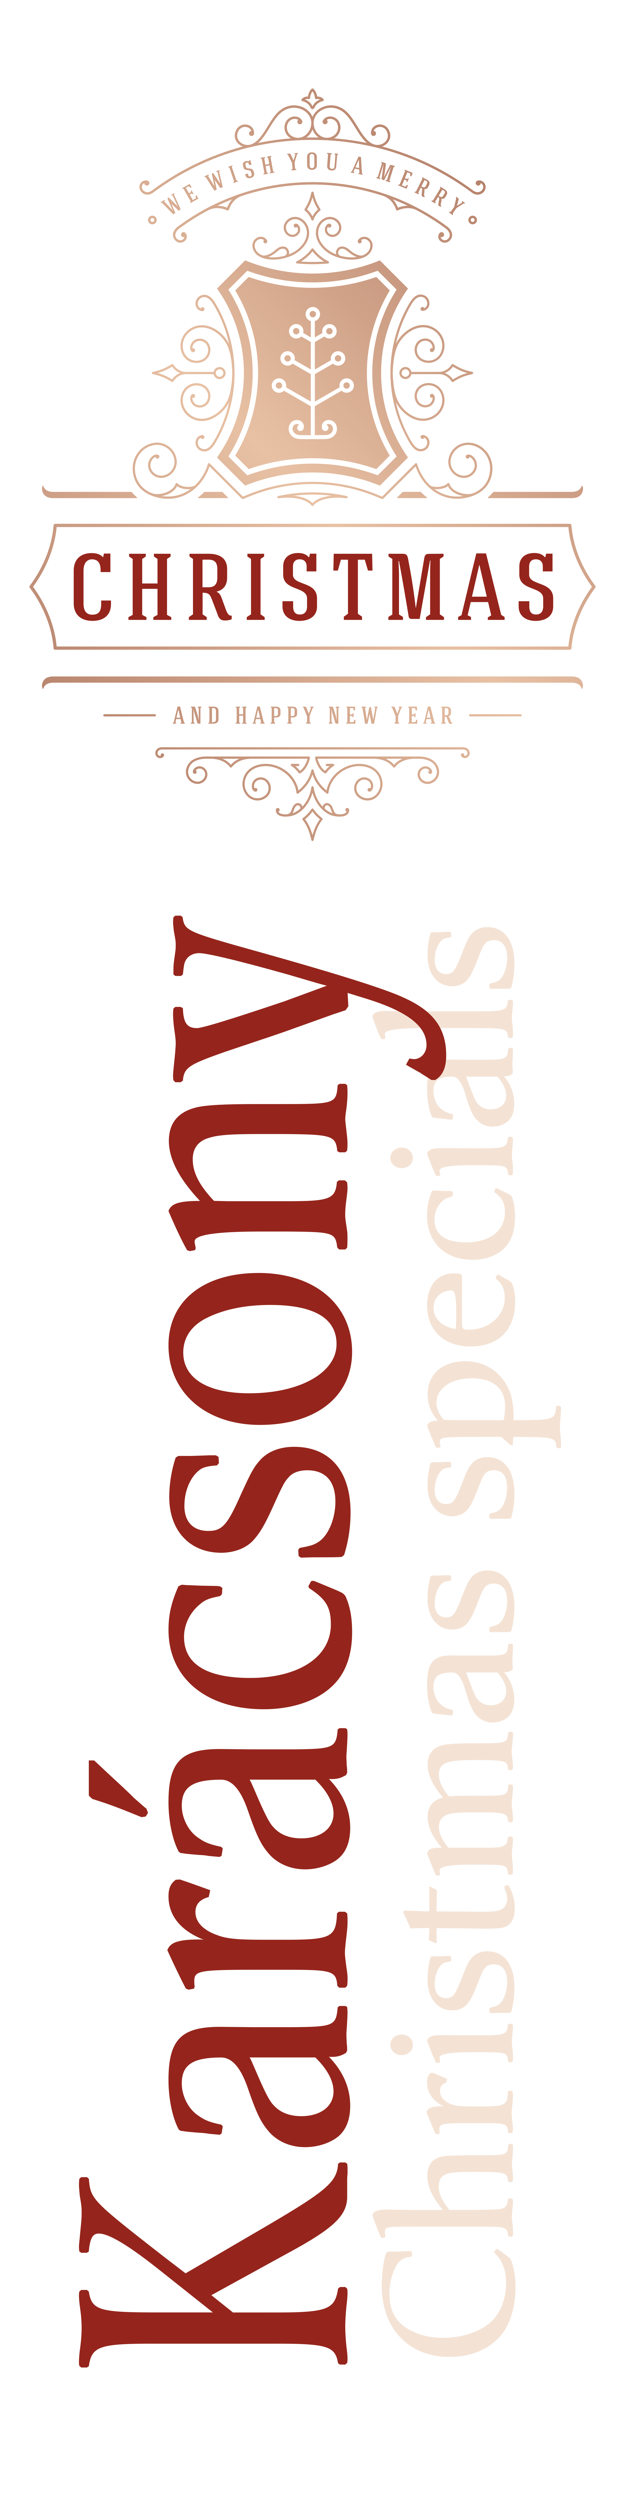 <?xml version="1.0" encoding="UTF-8"?>
<svg xmlns="http://www.w3.org/2000/svg" version="1.1" xmlns:xlink="http://www.w3.org/1999/xlink" viewBox="0 0 300 1200">
  <defs>
    <style>
      .cls-1 {
        fill: url(#New_Gradient_Swatch_3-34);
      }

      .cls-2 {
        fill: url(#New_Gradient_Swatch_3-22);
      }

      .cls-3 {
        fill: url(#New_Gradient_Swatch_3-37);
      }

      .cls-4 {
        fill: url(#New_Gradient_Swatch_3-10);
      }

      .cls-5 {
        fill: url(#New_Gradient_Swatch_3-26);
      }

      .cls-6 {
        fill: url(#New_Gradient_Swatch_3-13);
      }

      .cls-7 {
        fill: url(#New_Gradient_Swatch_3-28);
      }

      .cls-8 {
        fill: #e8c1a4;
      }

      .cls-9 {
        fill: url(#New_Gradient_Swatch_3-7);
      }

      .cls-10 {
        fill: url(#New_Gradient_Swatch_3-18);
      }

      .cls-11 {
        fill: url(#New_Gradient_Swatch_3);
      }

      .cls-11, .cls-12, .cls-13, .cls-14 {
        fill-rule: evenodd;
      }

      .cls-15 {
        opacity: .46;
      }

      .cls-16 {
        fill: url(#New_Gradient_Swatch_3-9);
      }

      .cls-17 {
        fill: url(#New_Gradient_Swatch_3-23);
      }

      .cls-18 {
        fill: url(#New_Gradient_Swatch_3-5);
      }

      .cls-19 {
        fill: url(#New_Gradient_Swatch_3-17);
      }

      .cls-12 {
        fill: url(#New_Gradient_Swatch_3-2);
      }

      .cls-13 {
        fill: url(#New_Gradient_Swatch_3-3);
      }

      .cls-20 {
        fill: url(#New_Gradient_Swatch_3-24);
      }

      .cls-21 {
        fill: url(#New_Gradient_Swatch_3-25);
      }

      .cls-22 {
        fill: url(#New_Gradient_Swatch_3-6);
      }

      .cls-23 {
        fill: url(#New_Gradient_Swatch_3-30);
      }

      .cls-24 {
        fill: #95251c;
      }

      .cls-14 {
        fill: url(#New_Gradient_Swatch_3-39);
      }

      .cls-25 {
        fill: url(#New_Gradient_Swatch_3-33);
      }

      .cls-26 {
        fill: url(#New_Gradient_Swatch_3-35);
      }

      .cls-27 {
        fill: url(#New_Gradient_Swatch_3-21);
      }

      .cls-28 {
        fill: url(#New_Gradient_Swatch_3-15);
      }

      .cls-29 {
        fill: url(#New_Gradient_Swatch_3-38);
      }

      .cls-30 {
        fill: url(#New_Gradient_Swatch_3-29);
      }

      .cls-31 {
        fill: url(#New_Gradient_Swatch_3-20);
      }

      .cls-32 {
        fill: url(#New_Gradient_Swatch_3-12);
      }

      .cls-33 {
        fill: url(#New_Gradient_Swatch_3-8);
      }

      .cls-34 {
        fill: url(#New_Gradient_Swatch_3-14);
      }

      .cls-35 {
        fill: url(#New_Gradient_Swatch_3-19);
      }

      .cls-36 {
        fill: url(#New_Gradient_Swatch_3-27);
      }

      .cls-37 {
        fill: url(#New_Gradient_Swatch_3-11);
      }

      .cls-38 {
        fill: url(#New_Gradient_Swatch_3-16);
      }

      .cls-39 {
        fill: url(#New_Gradient_Swatch_3-31);
      }

      .cls-40 {
        fill: url(#New_Gradient_Swatch_3-32);
      }

      .cls-41 {
        fill: url(#New_Gradient_Swatch_3-4);
      }

      .cls-42 {
        fill: url(#New_Gradient_Swatch_3-36);
      }
    </style>
    <linearGradient id="New_Gradient_Swatch_3" data-name="New Gradient Swatch 3" x1="-24.88" y1="353.93" x2="264.35" y2="64.7" gradientUnits="userSpaceOnUse">
      <stop offset="0" stop-color="#aa735e"/>
      <stop offset=".5" stop-color="#e8c1a4"/>
      <stop offset="1" stop-color="#aa735e"/>
    </linearGradient>
    <linearGradient id="New_Gradient_Swatch_3-2" data-name="New Gradient Swatch 3" x1="26.55" y1="405.35" x2="315.77" y2="116.13" xlink:href="#New_Gradient_Swatch_3"/>
    <linearGradient id="New_Gradient_Swatch_3-3" data-name="New Gradient Swatch 3" x1="33.57" y1="398.08" x2="306.07" y2="125.58" xlink:href="#New_Gradient_Swatch_3"/>
    <linearGradient id="New_Gradient_Swatch_3-4" data-name="New Gradient Swatch 3" x1="25.7" y1="404.52" x2="314.96" y2="115.26" xlink:href="#New_Gradient_Swatch_3"/>
    <linearGradient id="New_Gradient_Swatch_3-5" data-name="New Gradient Swatch 3" x1="29.2" y1="408.01" x2="318.44" y2="118.77" xlink:href="#New_Gradient_Swatch_3"/>
    <linearGradient id="New_Gradient_Swatch_3-6" data-name="New Gradient Swatch 3" x1="33.17" y1="411.99" x2="322.43" y2="122.73" xlink:href="#New_Gradient_Swatch_3"/>
    <linearGradient id="New_Gradient_Swatch_3-7" data-name="New Gradient Swatch 3" x1="40.12" y1="418.93" x2="329.36" y2="129.7" xlink:href="#New_Gradient_Swatch_3"/>
    <linearGradient id="New_Gradient_Swatch_3-8" data-name="New Gradient Swatch 3" x1="44.85" y1="423.67" x2="334.09" y2="134.42" xlink:href="#New_Gradient_Swatch_3"/>
    <linearGradient id="New_Gradient_Swatch_3-9" data-name="New Gradient Swatch 3" x1="47.74" y1="426.56" x2="336.98" y2="137.32" xlink:href="#New_Gradient_Swatch_3"/>
    <linearGradient id="New_Gradient_Swatch_3-10" data-name="New Gradient Swatch 3" x1="51.74" y1="430.55" x2="340.98" y2="141.32" xlink:href="#New_Gradient_Swatch_3"/>
    <linearGradient id="New_Gradient_Swatch_3-11" data-name="New Gradient Swatch 3" x1="55.85" y1="434.68" x2="345.11" y2="145.42" xlink:href="#New_Gradient_Swatch_3"/>
    <linearGradient id="New_Gradient_Swatch_3-12" data-name="New Gradient Swatch 3" x1="62.29" y1="441.11" x2="351.54" y2="151.86" xlink:href="#New_Gradient_Swatch_3"/>
    <linearGradient id="New_Gradient_Swatch_3-13" data-name="New Gradient Swatch 3" x1="66.44" y1="445.26" x2="355.69" y2="156.01" xlink:href="#New_Gradient_Swatch_3"/>
    <linearGradient id="New_Gradient_Swatch_3-14" data-name="New Gradient Swatch 3" x1="70.5" y1="449.32" x2="359.74" y2="160.08" xlink:href="#New_Gradient_Swatch_3"/>
    <linearGradient id="New_Gradient_Swatch_3-15" data-name="New Gradient Swatch 3" x1="77.09" y1="455.93" x2="366.36" y2="166.66" xlink:href="#New_Gradient_Swatch_3"/>
    <linearGradient id="New_Gradient_Swatch_3-16" data-name="New Gradient Swatch 3" x1="81.29" y1="460.11" x2="370.53" y2="170.87" xlink:href="#New_Gradient_Swatch_3"/>
    <linearGradient id="New_Gradient_Swatch_3-17" data-name="New Gradient Swatch 3" x1="85.79" y1="464.59" x2="375.01" y2="175.37" xlink:href="#New_Gradient_Swatch_3"/>
    <linearGradient id="New_Gradient_Swatch_3-18" data-name="New Gradient Swatch 3" x1="89.42" y1="468.24" x2="378.66" y2="179" xlink:href="#New_Gradient_Swatch_3"/>
    <linearGradient id="New_Gradient_Swatch_3-19" data-name="New Gradient Swatch 3" x1="13.37" y1="392.18" x2="302.6" y2="102.95" xlink:href="#New_Gradient_Swatch_3"/>
    <linearGradient id="New_Gradient_Swatch_3-20" data-name="New Gradient Swatch 3" x1="101.17" y1="479.97" x2="390.39" y2="190.75" xlink:href="#New_Gradient_Swatch_3"/>
    <linearGradient id="New_Gradient_Swatch_3-21" data-name="New Gradient Swatch 3" x1="66.32" y1="445.12" x2="355.54" y2="155.9" xlink:href="#New_Gradient_Swatch_3"/>
    <linearGradient id="New_Gradient_Swatch_3-22" data-name="New Gradient Swatch 3" x1="-13.34" y1="365.47" x2="275.88" y2="76.24" xlink:href="#New_Gradient_Swatch_3"/>
    <linearGradient id="New_Gradient_Swatch_3-23" data-name="New Gradient Swatch 3" x1="-99.01" y1="279.75" x2="190.18" y2="-9.44" xlink:href="#New_Gradient_Swatch_3"/>
    <linearGradient id="New_Gradient_Swatch_3-24" data-name="New Gradient Swatch 3" x1="-97.3" y1="281.45" x2="191.88" y2="-7.73" xlink:href="#New_Gradient_Swatch_3"/>
    <linearGradient id="New_Gradient_Swatch_3-25" data-name="New Gradient Swatch 3" x1="-94.54" y1="284.27" x2="194.69" y2="-4.95" xlink:href="#New_Gradient_Swatch_3"/>
    <linearGradient id="New_Gradient_Swatch_3-26" data-name="New Gradient Swatch 3" x1="-91.69" y1="287.12" x2="197.54" y2="-2.1" xlink:href="#New_Gradient_Swatch_3"/>
    <linearGradient id="New_Gradient_Swatch_3-27" data-name="New Gradient Swatch 3" x1="-89.12" y1="289.71" x2="200.12" y2=".47" xlink:href="#New_Gradient_Swatch_3"/>
    <linearGradient id="New_Gradient_Swatch_3-28" data-name="New Gradient Swatch 3" x1="-85.55" y1="293.25" x2="203.67" y2="4.03" xlink:href="#New_Gradient_Swatch_3"/>
    <linearGradient id="New_Gradient_Swatch_3-29" data-name="New Gradient Swatch 3" x1="-80.56" y1="298.3" x2="208.7" y2="9.04" xlink:href="#New_Gradient_Swatch_3"/>
    <linearGradient id="New_Gradient_Swatch_3-30" data-name="New Gradient Swatch 3" x1="-75.87" y1="302.92" x2="213.35" y2="13.71" xlink:href="#New_Gradient_Swatch_3"/>
    <linearGradient id="New_Gradient_Swatch_3-31" data-name="New Gradient Swatch 3" x1="-71.29" y1="307.56" x2="217.96" y2="18.31" xlink:href="#New_Gradient_Swatch_3"/>
    <linearGradient id="New_Gradient_Swatch_3-32" data-name="New Gradient Swatch 3" x1="-63.13" y1="315.72" x2="226.12" y2="26.47" xlink:href="#New_Gradient_Swatch_3"/>
    <linearGradient id="New_Gradient_Swatch_3-33" data-name="New Gradient Swatch 3" x1="-55.55" y1="323.3" x2="233.7" y2="34.05" xlink:href="#New_Gradient_Swatch_3"/>
    <linearGradient id="New_Gradient_Swatch_3-34" data-name="New Gradient Swatch 3" x1="-49.02" y1="329.75" x2="240.19" y2="40.55" xlink:href="#New_Gradient_Swatch_3"/>
    <linearGradient id="New_Gradient_Swatch_3-35" data-name="New Gradient Swatch 3" x1="-42.91" y1="335.93" x2="246.33" y2="46.68" xlink:href="#New_Gradient_Swatch_3"/>
    <linearGradient id="New_Gradient_Swatch_3-36" data-name="New Gradient Swatch 3" x1="-36.44" y1="342.33" x2="252.76" y2="53.13" xlink:href="#New_Gradient_Swatch_3"/>
    <linearGradient id="New_Gradient_Swatch_3-37" data-name="New Gradient Swatch 3" x1="-30.86" y1="347.96" x2="258.37" y2="58.73" xlink:href="#New_Gradient_Swatch_3"/>
    <linearGradient id="New_Gradient_Swatch_3-38" data-name="New Gradient Swatch 3" x1="-66.71" y1="312.1" x2="222.51" y2="22.87" xlink:href="#New_Gradient_Swatch_3"/>
    <linearGradient id="New_Gradient_Swatch_3-39" data-name="New Gradient Swatch 3" x1="-24.88" y1="353.93" x2="264.35" y2="64.7" xlink:href="#New_Gradient_Swatch_3"/>
  </defs>
  <!-- Generator: Adobe Illustrator 28.7.1, SVG Export Plug-In . SVG Version: 1.2.0 Build 142)  -->
  <g>
    <g id="christmas_ormónament">
      <g id="_x3C_Layer_x3E_">
        <g>
          <g class="cls-15">
            <path class="cls-8" d="M237.22,1080.77c.44-.7.52-.79,1.14-1.22l.26-.09c2.18,1.4,2.62,1.75,6.11,4.45l.79,1.31c1.4,4.54,1.92,8.21,1.92,12.84,0,9.78-2.88,18.69-7.86,23.93-5.68,6.03-14.15,9.34-23.75,9.34-19.65,0-32.57-13.54-32.57-34.06,0-6.03.87-12.49,2.1-15.89l.7-.52.96-.09h1.05c.96,0,2.62,0,6.46-.17l2.71-.09.44.52.09,1.57-.35.61c-3.58.44-5.06,1.31-6.72,3.67-2.27,3.32-3.76,8.73-3.76,14.06,0,8.21,2.97,13.62,9.34,17.2,4.72,2.71,10.22,4.02,16.51,4.02,9.17,0,17.82-2.97,22.97-7.77,4.54-4.28,7.16-11,7.16-18.43,0-6.38-1.75-11-5.68-14.67v-.52Z"/>
            <path class="cls-8" d="M212.51,1060.77c-5.24-6.46-7.42-11.27-7.42-16.51,0-4.1,1.75-7.16,4.89-8.47,2.18-.87,3.84-1.05,8.82-1.14l6.29-.17h5.94c12.4,0,12.58-.09,12.92-4.98l.44-.44h1.31s.44.35.44.35c.09.96.09,1.75.09,2.18,0,1.05-.09,2.71-.26,4.28-.17,1.31-.26,2.18-.26,2.62,0,.52.09,1.22.17,2.18.26,2.53.35,3.49.35,4.28,0,.52,0,1.14-.09,2.01l-.44.44h-1.4s-.44-.35-.44-.35c-.26-4.02-1.31-4.45-12.49-4.54h-5.76c-6.29,0-9.26.26-11.35,1.05-2.36.79-3.67,2.88-3.67,5.85,0,3.49,1.57,6.99,5.15,11.35h10.65c11-.09,12.4-.17,14.5-.61,1.92-.44,2.71-1.66,2.88-4.45l.44-.44h1.4s.52.44.52.44c.09.7.09,1.4.09,1.66q0,.79-.26,3.06c-.17,1.4-.26,2.88-.26,3.67,0,.96,0,1.05.44,4.45l.09,2.27c0,.61,0,1.31-.09,2.36l-.44.44h-1.4s-.44-.52-.44-.52c-.26-3.76-1.4-4.28-10.04-4.28h-7.51s-20.44,0-20.44,0h-8.38c-12.23,0-12.75.09-12.75,2.71,0,.52.09.96.26,1.92l-.26.52-1.22.26-.61-.26c-.87-1.66-3.32-7.86-4.19-10.74.7-1.92,2.62-2.62,7.07-2.62q.7,0,7.42.09l3.49.09h9.43s6.37,0,6.37,0Z"/>
            <path class="cls-8" d="M244.29,1023.92l-.44-.52c-.26-3.93-1.14-4.28-11.27-4.28h-7.6c-13.01,0-14.06.26-14.06,3.06,0,.35,0,.7.09,1.48l-.17.52-1.22.26-.61-.26c-.87-1.83-2.97-6.9-4.28-10.3.61-2.1,2.62-2.88,7.34-2.88.17,0,.61,0,1.05.09-5.33-2.45-8.12-6.46-8.12-11.61,0-2.1.44-3.41,1.66-4.45l.96-.09c2.45.96,4.72,1.92,6.99,2.88l-.35,1.83c-2.01.61-3.06,1.92-3.06,4.02,0,2.71,1.83,4.89,5.06,6.2,2.18.96,4.72,1.22,10.74,1.22h6.11c9.34-.09,10.48-.87,10.65-7.07l.44-.44h1.4s.52.44.52.44c.09.96.09,1.66.09,2.1,0,1.57-.09,2.36-.44,5.76-.09,1.14-.17,1.92-.17,2.62,0,.96.09,1.57.35,4.02.17,1.31.26,2.01.26,2.97,0,.52,0,.96-.09,1.92l-.44.52h-1.4Z"/>
            <path class="cls-8" d="M244.29,989.86l-.44-.52c-.35-4.02-.87-4.19-11.7-4.28h-6.03q-15.11,0-15.11,2.53c0,.52.09.96.26,1.92l-.17.52-1.22.26-.61-.26c-.87-1.66-2.88-6.55-4.28-10.48.79-2.18,2.36-2.71,7.69-2.71h3.23c2.53.09,4.63.09,10.13.09h6.11c10.04,0,11.35-.52,11.61-5.06l.44-.44h1.4s.52.44.52.44c.09.7.09,1.4.09,1.66q0,.79-.26,3.06c-.17,1.4-.26,2.88-.26,3.76q0,1.05.44,4.45c.09.7.09,1.48.09,2.27,0,.61,0,1.4-.09,2.36l-.44.44h-1.4ZM192.86,976.59c3.06,0,5.33,2.18,5.33,4.98s-2.27,4.89-5.5,4.89c-2.97,0-5.33-2.18-5.33-4.98,0-2.79,2.36-4.89,5.5-4.89Z"/>
            <path class="cls-8" d="M244.82,966.11c-1.66.09-1.83.09-6.55.09l-2.79.09-.52-.44-.09-1.66.35-.52c2.53-.52,3.23-.79,4.28-1.57,2.27-1.66,3.93-6.2,3.93-10.83,0-5.41-2.27-8.38-6.46-8.38-1.83,0-3.32.61-4.19,1.75-1.05,1.31-1.4,2.01-3.76,8.12-2.01,5.15-3.14,7.25-4.72,9.17-1.66,1.92-4.28,3.06-7.16,3.06-7.25,0-11.96-5.94-11.96-14.93,0-3.58.61-7.6,1.48-10.57l.61-.44h2.88c.52,0,2.01-.09,4.37-.17h1.4s.61.44.61.44l.09,1.66-.44.61c-2.18.17-3.32.52-4.1,1.31-2.1,1.92-3.41,5.59-3.41,9.52,0,4.28,2.01,6.72,5.5,6.72,3.14,0,4.37-1.48,7.51-9.78,2.45-6.2,2.97-7.34,4.54-9.34,1.75-2.18,4.45-3.41,7.69-3.41,8.21,0,13.01,6.46,13.01,17.55,0,3.76-.44,7.51-1.48,11.44l-.61.52Z"/>
            <path class="cls-8" d="M209.54,928.12q0,.79.09,4.45l-.44.17c-1.22-.52-1.4-.61-2.88-1.14l-.44-.52.09-2.18c.09-1.4.09-1.66.09-3.49-5.15.09-6.11.09-8.99.26-1.57-3.58-1.83-4.1-3.58-7.86l.52-.7,3.32.09,5.68.17c.35.09,1.48.09,3.06.09v-4.98s0-4.89,0-4.89l-.09-1.83.52-.17c1.22.61,1.4.79,2.88,1.31l.35.61c-.09,4.37-.17,7.69-.17,9.96l12.84.09,8.91.09c4.37,0,7.07-.26,8.65-.79,2.18-.79,3.49-2.79,3.49-5.5,0-1.48-.35-2.88-1.4-5.24l.17-.7,1.14-.61.79.26c1.83,2.97,2.97,7.07,2.97,10.83,0,4.89-1.83,8.21-5.06,9.17-2.01.52-4.28.7-9.61.7q-1.05,0-9.96-.17l-12.92-.09v2.62Z"/>
            <path class="cls-8" d="M212.07,886.99c-4.54-5.33-6.81-10.22-6.81-14.76,0-5.07,2.36-8.12,7.34-9.43-5.15-6.2-7.34-10.92-7.34-15.81s2.36-8.12,7.25-9.34c2.18-.52,7.07-.87,13.27-.87h4.45c12.75,0,13.45-.26,13.71-5.06l.44-.44h1.31s.44.35.44.35c.09.61.09,1.14.09,1.4,0,1.05-.09,1.75-.44,5.24-.09.87-.17,1.57-.17,2.27q0,1.05.35,4.1c.17,1.22.26,2.62.26,3.23,0,.17,0,.7-.09,1.22l-.44.52h-1.48s-.35-.52-.35-.52c-.26-3.76-1.22-4.1-12.58-4.28h-4.1c-12.92,0-16.51,1.57-16.51,6.9,0,3.23,1.48,6.46,4.8,10.57,1.57-.17,2.53-.26,9.96-.35h4.72c13.01.09,13.54-.09,13.8-4.98l.44-.35h1.31s.44.35.44.35c.09.61.09,1.22.09,1.48,0,1.14-.09,1.57-.44,5.15-.09.79-.17,1.66-.17,2.53s0,.87.35,3.41c.09.87.26,2.97.26,3.49,0,.26,0,.7-.09,1.22l-.44.44h-1.4s-.44-.44-.44-.44c-.17-3.76-1.66-4.28-12.31-4.28h-4.72c-6.64,0-9.61.26-11.79.96-2.62.87-4.37,3.06-4.37,5.68,0,3.32,1.22,6.03,4.54,10.31h10.83s6.11,0,6.11,0c9.96.09,11.27-.52,11.61-4.89l.44-.44h1.4s.52.44.52.44c.09.61.09,1.14.09,1.4,0,.61-.09,1.92-.26,3.23-.26,2.27-.26,2.36-.26,3.41q0,1.4.35,4.37c.09.7.17,2.53.17,3.23,0,.44,0,1.05-.09,1.75l-.44.44h-1.4s-.44-.44-.44-.44c-.35-4.1-.87-4.28-11.7-4.37h-6.03q-15.11,0-15.11,2.71c0,.44.09.87.26,1.83l-.17.52-1.22.26-.61-.26c-.87-1.66-2.88-6.64-4.28-10.48.7-2.01,2.18-2.71,5.85-2.71l1.22.09Z"/>
            <path class="cls-8" d="M245.87,801.57c-1.31.87-2.18,1.14-3.93,1.05,3.23,3.84,4.89,8.3,4.89,13.1,0,4.1-1.14,6.99-3.32,8.73-1.92,1.48-4.45,2.36-7.07,2.36-3.14,0-5.94-1.31-7.95-3.67-2.01-2.53-3.06-4.8-5.15-11.88q-2.45-8.47-6.2-8.47c-6.55,0-9.08,1.92-9.08,6.99,0,3.23,1.48,6.72,3.67,8.47,1.57,1.31,2.62,1.83,5.41,2.53l.35.44-.26,1.92-.44.35-2.45-.26c-.87-.17-1.66-.26-2.1-.26-2.01-.17-3.49-.35-3.76-.44l-.7-.09-.44-.35c-1.48-3.23-2.36-8.38-2.36-13.27,0-10.74,2.88-14.23,11.79-14.23l7.51.09h9.17c9.52-.09,10.13-.35,10.48-5.33l.44-.35h1.31s.44.26.44.26c.09.79.09,1.22.09,1.75q0,.61-.17,4.02c-.09.96-.09,1.66-.09,1.92l.09,2.27c.09.44.09.96.09,1.75l-.26.61ZM223.68,802.8c.35.7.61,1.48.79,1.92l.52,1.4c1.92,5.24,3.14,8.21,4.1,9.34,1.48,2.01,3.67,3.06,6.46,3.06,4.45,0,7.42-2.62,7.42-6.64,0-2.88-1.48-6.03-4.19-9.08h-15.11Z"/>
            <path class="cls-8" d="M244.82,783.32c-1.66.09-1.83.09-6.55.09l-2.79.09-.52-.44-.09-1.66.35-.52c2.53-.52,3.23-.79,4.28-1.57,2.27-1.66,3.93-6.2,3.93-10.83,0-5.41-2.27-8.38-6.46-8.38-1.83,0-3.32.61-4.19,1.75-1.05,1.31-1.4,2.01-3.76,8.12-2.01,5.15-3.14,7.25-4.72,9.17-1.66,1.92-4.28,3.06-7.16,3.06-7.25,0-11.96-5.94-11.96-14.93,0-3.58.61-7.6,1.48-10.57l.61-.44h2.88c.52,0,2.01-.09,4.37-.17h1.4s.61.44.61.44l.09,1.66-.44.61c-2.18.17-3.32.52-4.1,1.31-2.1,1.92-3.41,5.59-3.41,9.52,0,4.28,2.01,6.72,5.5,6.72,3.14,0,4.37-1.48,7.51-9.78,2.45-6.2,2.97-7.34,4.54-9.34,1.75-2.18,4.45-3.41,7.69-3.41,8.21,0,13.01,6.46,13.01,17.55,0,3.76-.44,7.51-1.48,11.44l-.61.52Z"/>
            <path class="cls-8" d="M244.82,728.92c-1.66.09-1.83.09-6.55.09l-2.79.09-.52-.44-.09-1.66.35-.52c2.53-.52,3.23-.79,4.28-1.57,2.27-1.66,3.93-6.2,3.93-10.83,0-5.41-2.27-8.38-6.46-8.38-1.83,0-3.32.61-4.19,1.75-1.05,1.31-1.4,2.01-3.76,8.12-2.01,5.15-3.14,7.25-4.72,9.17-1.66,1.92-4.28,3.06-7.16,3.06-7.25,0-11.96-5.94-11.96-14.93,0-3.58.61-7.6,1.48-10.57l.61-.44h2.88c.52,0,2.01-.09,4.37-.17h1.4s.61.44.61.44l.09,1.66-.44.61c-2.18.17-3.32.52-4.1,1.31-2.1,1.92-3.41,5.59-3.41,9.52,0,4.28,2.01,6.72,5.5,6.72,3.14,0,4.37-1.48,7.51-9.78,2.45-6.2,2.97-7.34,4.54-9.34,1.75-2.18,4.45-3.41,7.69-3.41,8.21,0,13.01,6.46,13.01,17.55,0,3.75-.44,7.51-1.48,11.44l-.61.52Z"/>
            <path class="cls-8" d="M247.79,681.67c17.9,0,18.69-.26,19.13-6.46l.44-.44h1.31s.52.44.52.44c.09.7.09,1.05.09,1.4,0,1.4-.09,2.1-.35,5.24-.09.7-.17,2.01-.17,2.88,0,1.31,0,1.57.35,5.07.09.79.17,1.75.17,2.53v2.36s-.52.44-.52.44h-1.31s-.44-.52-.44-.52c-.26-4.63-1.05-4.8-19.3-4.89h-1.31s-.17,1.83-.17,1.83l-.09,2.1h-1.05c-2.27-2.01-2.36-2.01-4.54-3.93h-10.04c-18.6,0-19.39.09-19.39,2.62,0,.52.09.87.35,1.92l-.26.52-1.22.26-.7-.26c-1.14-2.36-3.49-8.12-4.28-10.39.52-1.66,1.92-2.36,5.15-2.53-3.41-3.84-4.89-7.69-4.89-12.58,0-9.69,7.07-15.89,18.08-15.89,8.3,0,14.85,3.67,19.39,10.65,2.53,4.02,3.76,9.08,3.76,15.72v1.92s1.31,0,1.31,0ZM241.76,681.67c.52-3.06.7-4.72.7-6.55,0-8.65-5.76-13.54-16.16-13.54-9.69,0-16.77,4.89-16.77,11.61,0,3.06,1.14,5.68,3.58,8.38l5.24.09h3.58s19.82,0,19.82,0Z"/>
            <path class="cls-8" d="M221.76,633.9c0,4.02.26,4.37,3.06,4.37,9.87,0,17.47-6.64,17.47-15.37,0-2.79-.79-5.41-2.18-7.07-.26-.35-.96-1.05-2.1-2.1l-.09-.61.7-1.22.52-.17c1.22.79,2.1,1.22,3.23,1.92,1.75.87,2.27,1.22,2.97,1.83l.52.61c.96,2.97,1.4,5.41,1.4,8.82,0,13.45-7.95,21.4-21.4,21.4-12.75,0-20.87-7.69-20.87-19.74,0-9.43,4.98-15.37,12.92-15.37.87,0,1.57.09,2.97.26l.87.7v21.75ZM218.97,628.48q0-9.08-2.18-9.08c-5.06,0-8.65,3.49-8.65,8.3,0,5.33,4.02,9.17,10.57,10.22.26-2.79.26-4.02.26-9.43Z"/>
            <path class="cls-8" d="M208.05,571.37l.79.09,3.49.17,3.84.09.7.09.52.44-.09,1.66-.44.52c-2.36.52-3.41.96-4.54,2.1-2.36,2.18-3.76,5.5-3.76,8.82,0,7.25,5.15,11,15.2,11,11.27,0,18.6-5.68,18.6-14.32,0-4.63-1.14-6.81-5.07-9.78l-.09-.52.61-1.31.52-.09.61.26c4.37,2.1,5.5,2.62,6.2,3.14l.52.61c1.05,2.62,1.57,5.68,1.57,9.69,0,6.03-1.4,10.74-4.19,14.06-3.49,4.19-9.34,6.64-16.16,6.64-13.27,0-21.92-8.38-21.92-21.22,0-4.1.61-7.25,2.27-11.7l.79-.44Z"/>
            <path class="cls-8" d="M244.29,564.12l-.44-.52c-.35-4.02-.87-4.19-11.7-4.28h-6.03q-15.11,0-15.11,2.53c0,.52.09.96.26,1.92l-.17.52-1.22.26-.61-.26c-.87-1.66-2.88-6.55-4.28-10.48.79-2.18,2.36-2.71,7.69-2.71h3.23c2.53.09,4.63.09,10.13.09h6.11c10.04,0,11.35-.52,11.61-5.07l.44-.44h1.4s.52.44.52.44c.09.7.09,1.4.09,1.66q0,.79-.26,3.06c-.17,1.4-.26,2.88-.26,3.75q0,1.05.44,4.45c.09.7.09,1.48.09,2.27,0,.61,0,1.4-.09,2.36l-.44.44h-1.4ZM192.86,550.85c3.06,0,5.33,2.18,5.33,4.98s-2.27,4.89-5.5,4.89c-2.97,0-5.33-2.18-5.33-4.98,0-2.79,2.36-4.89,5.5-4.89Z"/>
            <path class="cls-8" d="M245.87,515.56c-1.31.87-2.18,1.14-3.93,1.05,3.23,3.84,4.89,8.3,4.89,13.1,0,4.1-1.14,6.99-3.32,8.73-1.92,1.48-4.45,2.36-7.07,2.36-3.14,0-5.94-1.31-7.95-3.67-2.01-2.53-3.06-4.8-5.15-11.88q-2.45-8.47-6.2-8.47c-6.55,0-9.08,1.92-9.08,6.99,0,3.23,1.48,6.72,3.67,8.47,1.57,1.31,2.62,1.83,5.41,2.53l.35.44-.26,1.92-.44.35-2.45-.26c-.87-.17-1.66-.26-2.1-.26-2.01-.17-3.49-.35-3.76-.44l-.7-.09-.44-.35c-1.48-3.23-2.36-8.38-2.36-13.27,0-10.74,2.88-14.23,11.79-14.23l7.51.09h9.17c9.52-.09,10.13-.35,10.48-5.33l.44-.35h1.31s.44.26.44.26c.09.79.09,1.22.09,1.75q0,.61-.17,4.02c-.09.96-.09,1.66-.09,1.92l.09,2.27c.09.44.09.96.09,1.75l-.26.61ZM223.68,516.79c.35.7.61,1.48.79,1.92l.52,1.4c1.92,5.24,3.14,8.21,4.1,9.34,1.48,2.01,3.67,3.06,6.46,3.06,4.45,0,7.42-2.62,7.42-6.64,0-2.88-1.48-6.03-4.19-9.08h-15.11Z"/>
            <path class="cls-8" d="M244.29,498.27l-.44-.52c-.52-4.1-1.05-4.19-15.98-4.28h-23.58q-19.56,0-19.56,2.71c0,.52.09.96.26,1.92l-.26.52-1.22.26-.61-.26c-.87-1.66-3.32-7.86-4.19-10.74.61-1.83,2.53-2.62,6.2-2.62l3.93.09c7.69.09,9.08.09,15.54.09h23.32c14.58,0,15.63-.26,16.07-5.07l.44-.44h1.4s.52.44.52.44c.09.7.09,1.4.09,1.66q0,.79-.26,3.06c-.17,1.4-.26,2.88-.26,3.67,0,.96,0,1.05.44,4.45l.09,2.27c0,.61,0,1.31-.09,2.36l-.44.44h-1.4Z"/>
            <path class="cls-8" d="M244.82,474.52c-1.66.09-1.83.09-6.55.09l-2.79.09-.52-.44-.09-1.66.35-.52c2.53-.52,3.23-.79,4.28-1.57,2.27-1.66,3.93-6.2,3.93-10.83,0-5.41-2.27-8.38-6.46-8.38-1.83,0-3.32.61-4.19,1.75-1.05,1.31-1.4,2.01-3.76,8.12-2.01,5.15-3.14,7.25-4.72,9.17-1.66,1.92-4.28,3.06-7.16,3.06-7.25,0-11.96-5.94-11.96-14.93,0-3.58.61-7.6,1.48-10.57l.61-.44h2.88c.52,0,2.01-.09,4.37-.17h1.4s.61.44.61.44l.09,1.66-.44.61c-2.18.17-3.32.52-4.1,1.31-2.1,1.92-3.41,5.59-3.41,9.52,0,4.28,2.01,6.72,5.5,6.72,3.14,0,4.37-1.48,7.51-9.78,2.45-6.2,2.97-7.34,4.54-9.34,1.75-2.18,4.45-3.41,7.69-3.41,8.21,0,13.01,6.46,13.01,17.55,0,3.75-.44,7.51-1.48,11.44l-.61.52Z"/>
          </g>
          <g>
            <path class="cls-24" d="M128.4,1109.98c28.77.16,32.23-1.1,33.87-11.43l.91-.78h2.55s.91.78.91.78c.18.94.18,1.41.18,2.03,0,1.25-.18,3.91-.55,6.57-.36,3.91-.55,7.2-.55,9.7s.18,5.63.55,9.39c.36,2.5.55,4.85.55,5.95,0,.63,0,1.1-.18,2.03l-.91.78h-2.55s-.91-.63-.91-.63c-1.46-8.45-5.1-9.55-33.87-9.39h-52.08c-28.77-.16-32.23,1.1-33.69,10.8l-.91.63h-2.73s-.91-.78-.91-.78c-.18-.94-.18-1.25-.18-2.03,0-1.25.18-3.91.55-6.42.55-4.07.73-7.36.73-9.7,0-2.5-.18-5.63-.73-9.55-.36-2.35-.55-4.85-.55-5.95,0-.63,0-1.1.18-2.03l.91-.78h2.73s.91.78.91.78c1.46,9.08,4.92,10.02,33.69,10.02h25.86s-24.22-19.25-24.22-19.25c-16.21-12.99-25.68-18.62-30.59-18.62-2.91,0-4.19,2.35-4.74,8.61l-.91.63h-2.73s-.91-.63-.91-.63c-.18-1.25-.18-1.88-.18-2.35,0-.94.18-2.03.55-6.26.55-5.48.73-7.2.73-9.55,0-2.82,0-3.44-.91-8.76-.18-2.04-.36-3.76-.36-5.01,0-.78,0-1.57.18-2.97l.91-.78h2.73s.91.78.91.78c.91,9.86,1.09,10.17,36.42,37.72l10.02,7.67,37.51-21.91c30.23-17.69,35.15-21.91,35.69-30.68l.91-.63h2.55s.91.63.91.63c.18,1.25.18,1.88.18,2.5v2.35c-.18,1.25-.18,2.35-.18,3.29v8.3c-.36,8.76-6.92,14.87-29.32,26.92l-35.87,19.72,10.38,8.3h16.57Z"/>
            <path class="cls-24" d="M166.09,985.4c-2.73,1.57-4.55,2.04-8.19,1.88,6.74,6.89,10.2,14.87,10.2,23.48,0,7.36-2.37,12.52-6.92,15.65-4.01,2.66-9.29,4.23-14.75,4.23-6.56,0-12.38-2.35-16.57-6.57-4.19-4.54-6.37-8.61-10.74-21.29q-5.1-15.18-12.93-15.18c-13.66,0-18.94,3.44-18.94,12.52,0,5.79,3.1,12.05,7.65,15.18,3.28,2.35,5.46,3.29,11.29,4.54l.73.78-.55,3.44-.91.63-5.1-.47c-1.82-.31-3.46-.47-4.37-.47-4.19-.31-7.28-.63-7.83-.78l-1.46-.16-.91-.63c-3.1-5.79-4.92-15.02-4.92-23.79,0-19.25,6.01-25.51,24.58-25.51l15.66.16h19.12c19.85-.16,21.12-.63,21.85-9.55l.91-.63h2.73s.91.47.91.47c.18,1.41.18,2.19.18,3.13q0,1.1-.36,7.2c-.18,1.72-.18,2.97-.18,3.44l.18,4.07c.18.78.18,1.72.18,3.13l-.55,1.1ZM119.84,987.59c.73,1.25,1.28,2.66,1.64,3.44l1.09,2.5c4.01,9.39,6.56,14.71,8.56,16.75,3.1,3.6,7.65,5.48,13.48,5.48,9.29,0,15.48-4.69,15.48-11.9,0-5.16-3.1-10.8-8.74-16.28h-31.5Z"/>
            <path class="cls-24" d="M162.82,954.1l-.91-.94c-.55-7.04-2.37-7.67-23.49-7.67h-15.84c-27.13,0-29.32.47-29.32,5.48,0,.63,0,1.25.18,2.66l-.36.94-2.55.47-1.28-.47c-1.82-3.29-6.19-12.36-8.92-18.47,1.27-3.76,5.46-5.16,15.3-5.16.36,0,1.28,0,2.19.16-11.11-4.38-16.94-11.58-16.94-20.82,0-3.76.91-6.1,3.46-7.98l2-.16c5.1,1.72,9.83,3.44,14.57,5.16l-.73,3.29c-4.19,1.1-6.37,3.44-6.37,7.2,0,4.85,3.82,8.76,10.56,11.11,4.55,1.72,9.83,2.19,22.4,2.19h12.75c19.49-.16,21.85-1.57,22.22-12.68l.91-.78h2.91s1.09.78,1.09.78c.18,1.72.18,2.97.18,3.76,0,2.82-.18,4.23-.91,10.33-.18,2.03-.36,3.44-.36,4.69,0,1.72.18,2.82.73,7.2.36,2.35.55,3.6.55,5.32,0,.94,0,1.72-.18,3.44l-.91.94h-2.91Z"/>
            <path class="cls-24" d="M166.09,852.05c-2.73,1.57-4.55,2.04-8.19,1.88,6.74,6.89,10.2,14.87,10.2,23.48,0,7.36-2.37,12.52-6.92,15.65-4.01,2.66-9.29,4.23-14.75,4.23-6.56,0-12.38-2.35-16.57-6.57-4.19-4.54-6.37-8.61-10.74-21.29q-5.1-15.18-12.93-15.18c-13.66,0-18.94,3.44-18.94,12.52,0,5.79,3.1,12.05,7.65,15.18,3.28,2.35,5.46,3.29,11.29,4.54l.73.78-.55,3.44-.91.63-5.1-.47c-1.82-.31-3.46-.47-4.37-.47-4.19-.31-7.28-.63-7.83-.78l-1.46-.16-.91-.63c-3.1-5.79-4.92-15.02-4.92-23.79,0-19.25,6.01-25.51,24.58-25.51l15.66.16h19.12c19.85-.16,21.12-.63,21.85-9.55l.91-.63h2.73s.91.47.91.47c.18,1.41.18,2.19.18,3.13q0,1.1-.36,7.2c-.18,1.72-.18,2.97-.18,3.44l.18,4.07c.18.78.18,1.72.18,3.13l-.55,1.1ZM119.84,854.24c.73,1.25,1.28,2.66,1.64,3.44l1.09,2.5c4.01,9.39,6.56,14.71,8.56,16.75,3.1,3.6,7.65,5.48,13.48,5.48,9.29,0,15.48-4.69,15.48-11.9,0-5.16-3.1-10.8-8.74-16.28h-31.5ZM67.94,872.24c-11.47-4.69-15.66-6.26-23.67-8.76l-1.64-1.57v-6.73s0-10.17,0-10.17h2.55c3.46,3.13,5.1,4.85,13.29,12.36,2,1.88,4.01,3.76,5.83,5.63,3.28,2.82,5.28,4.7,6.01,5.16l.73,2.04-1.09,1.72-2,.31Z"/>
            <path class="cls-24" d="M87.24,760.65l1.64.16,7.28.31,8.01.16,1.46.16,1.09.78-.18,2.97-.91.94c-4.92.94-7.1,1.72-9.47,3.76-4.92,3.91-7.83,9.86-7.83,15.81,0,12.99,10.74,19.72,31.69,19.72,23.49,0,38.79-10.17,38.79-25.67,0-8.29-2.37-12.21-10.56-17.53l-.18-.94,1.28-2.35,1.09-.16,1.28.47c9.1,3.76,11.47,4.69,12.93,5.63l1.09,1.1c2.19,4.7,3.28,10.17,3.28,17.37,0,10.8-2.91,19.25-8.74,25.2-7.28,7.51-19.49,11.9-33.69,11.9-27.68,0-45.71-15.02-45.71-38.03,0-7.36,1.27-12.99,4.73-20.97l1.64-.78Z"/>
            <path class="cls-24" d="M163.91,747.35c-3.46.16-3.82.16-13.66.16l-5.83.16-1.09-.78-.18-2.97.73-.94c5.28-.94,6.74-1.41,8.92-2.82,4.74-2.97,8.19-11.11,8.19-19.41,0-9.7-4.74-15.02-13.48-15.02-3.82,0-6.92,1.1-8.74,3.13-2.19,2.35-2.91,3.6-7.83,14.56-4.19,9.23-6.56,12.99-9.83,16.43-3.46,3.44-8.92,5.48-14.93,5.48-15.11,0-24.95-10.64-24.95-26.76,0-6.42,1.27-13.62,3.1-18.94l1.27-.78h6.01c1.09,0,4.19-.16,9.11-.31h2.91s1.27.78,1.27.78l.18,2.97-.91,1.1c-4.55.31-6.92.94-8.56,2.35-4.37,3.44-7.1,10.02-7.1,17.06,0,7.67,4.19,12.05,11.47,12.05,6.56,0,9.11-2.66,15.66-17.53,5.1-11.11,6.19-13.15,9.47-16.75,3.64-3.91,9.29-6.1,16.03-6.1,17.12,0,27.13,11.58,27.13,31.46,0,6.73-.91,13.46-3.1,20.5l-1.27.94Z"/>
            <path class="cls-24" d="M124.03,611.02c26.95,0,44.98,15.18,44.98,37.88,0,21.44-17.3,35.06-44.25,35.06-26.04,0-43.89-15.65-43.89-38.19,0-21.29,16.75-34.74,43.16-34.74ZM119.66,668.78c24.22,0,41.88-9.86,41.88-23.63,0-12.36-10.74-18.78-31.87-18.78-12.02,0-22.58,2.19-30.78,6.42-7.1,3.6-10.93,9.39-10.93,16.43,0,12.36,11.65,19.56,31.69,19.56Z"/>
            <path class="cls-24" d="M89.79,600.07c-2.37-4.22-5.28-10.17-8.92-18.78,1.27-3.6,5.1-4.85,15.11-4.85-10.02-10.64-14.93-20.19-14.93-28.8,0-8.92,4.74-14.24,14.02-16.28,4.55-.94,13.29-1.41,27.68-1.41h12.38c25.86,0,26.22-.16,26.95-9.08l.91-.63h2.73s.91.63.91.63c.18,1.72.18,2.97.18,3.91,0,1.72-.18,4.85-.55,7.51-.36,2.35-.55,4.07-.55,4.85,0,.78.18,2.04.36,3.76.55,4.7.73,6.42.73,7.83,0,.94,0,2.04-.18,3.6l-.91.78h-2.91s-.91-.63-.91-.63c-.73-7.36-2.55-7.98-26.04-8.14h-12.02c-13.11,0-19.3.47-23.67,1.88-4.92,1.41-7.65,5.01-7.65,10.17,0,6.42,3.1,12.52,10.2,20.03l7.1.16h14.93s12.75,0,12.75,0c20.76,0,23.49-.94,24.22-9.23l.91-.78h2.91s1.09.94,1.09.94c.18,1.25.18,2.35.18,2.97q0,1.41-.55,5.48c-.36,2.5-.55,5.16-.55,6.73,0,1.88,0,2.03.91,7.98.18,1.25.18,2.66.18,4.07,0,1.1,0,2.5-.18,4.23l-.91.78h-2.91s-.91-.94-.91-.94c-.91-7.2-1.82-7.51-24.4-7.67h-12.57q-31.5,0-31.5,4.7c0,.78.18,1.41.55,3.29l-.36.94-2.55.47-1.28-.47Z"/>
            <path class="cls-24" d="M167.19,483l-1.27,1.88c-1.46.47-3.64,1.25-5.65,1.88l-19.67,7.04c-7.28,2.66-9.47,3.29-32.23,10.96-17.85,6.26-20.03,7.67-20.58,13.93l-1.09.78h-2.55s-.91-.94-.91-.94c-.18-1.1-.18-1.88-.18-2.35q0-1.1.55-6.26c.36-3.13.73-7.67.73-8.92,0-1.72,0-2.03-.91-8.61-.18-1.72-.36-4.07-.36-5.48,0-.63,0-1.56.18-2.82l.91-.78h2.55s1.09.63,1.09.63c.18,7.04,2,9.55,6.74,9.55q3.82,0,41.88-12.83c11.47-4.22,18.39-6.73,20.4-7.51-.36-.16-1.82-.47-4.55-1.25l-14.39-4.22c-21.67-6.1-38.24-10.17-42.25-10.17-3.28,0-5.83,1.57-6.92,4.38-.36,1.1-.55,2.19-.91,5.79l-.91.78h-2.73s-.91-.78-.91-.78v-2.19c0-1.88,0-2.5.91-8.76.18-1.25.18-2.35.18-3.44,0-1.57-.18-2.5-.91-6.42-.18-1.88-.36-3.13-.36-4.23,0-.31,0-1.25.18-2.35l.91-.78h2.55s.91.63.91.63c1.09,6.73,1.27,6.89,37.7,17.06,37.88,10.64,60.09,17.69,68.65,21.76,14.2,6.42,20.21,14.71,20.21,27.7,0,5.79-1.64,9.55-5.28,11.74h-1.82c-2.55-1.72-3.82-2.35-5.1-3.29l-5.83-3.29-1.27-.78,1.64-2.97c.91.16,1.64.31,2.19.31,3.28,0,6.01-2.97,6.01-6.73,0-9.08-9.11-16.12-28.77-22.23l-9.1-2.82.36,6.42Z"/>
          </g>
          <g id="Label">
            <path class="cls-11" d="M195.84,138.5l-13.51-13.51c-9.98,4.07-20.89,6.32-32.33,6.32s-22.36-2.25-32.33-6.32l-13.51,13.51c8.13,11.45,12.91,25.44,12.91,40.55s-4.78,29.1-12.91,40.55l13.51,13.5c9.98-4.07,20.89-6.32,32.33-6.32s22.36,2.25,32.33,6.32l13.51-13.5c-8.13-11.45-12.91-25.44-12.91-40.55s4.78-29.1,12.91-40.55ZM189.32,217.36l1.04,1.73-9.05,9.05-1.54-.54c-9.56-3.36-19.57-5.06-29.77-5.06s-20.21,1.7-29.77,5.06l-1.54.54-9.05-9.05,1.04-1.73c6.94-11.53,10.61-24.78,10.61-38.31s-3.67-26.78-10.61-38.31l-1.04-1.73,9.05-9.05,1.53.54c9.56,3.36,19.58,5.06,29.77,5.06s20.21-1.7,29.77-5.06l1.54-.54,9.05,9.05-1.04,1.73c-6.94,11.53-10.62,24.78-10.62,38.31s3.67,26.78,10.62,38.31Z"/>
            <path class="cls-12" d="M234.42,239.1h40.15c1.61-.04,3.6-.34,4.72-2.31.61-1.06.72-2.33.31-3.48-.03-.09-.11-.14-.21-.14-.09-.01-.18.06-.21.15-.08.24-.18.47-.31.69-.79,1.39-2.14,2.03-4.35,2.09h-37.57c-.07,0-.12.03-.17.08-.73.91-1.57,1.77-2.51,2.53-.07.06-.1.16-.07.24.03.09.11.14.2.14ZM190.82,239.1h13.91c.12,0,.22-.1.22-.22,0-.09-.05-.17-.13-.2-1-.76-1.95-1.61-2.83-2.52-.04-.04-.09-.07-.15-.07h-8.44c-.06,0-.11.02-.15.06l-2.56,2.56c-.06.06-.08.16-.05.24.03.08.11.13.2.13ZM25.44,239.1h40.16c.12,0,.22-.1.22-.22,0-.09-.05-.16-.13-.2-.92-.76-1.75-1.6-2.47-2.5-.04-.05-.1-.08-.17-.08H25.48c-2.22-.05-3.56-.7-4.36-2.09-.12-.22-.23-.45-.31-.7-.03-.09-.11-.15-.2-.15h0c-.09,0-.17.06-.2.14-.41,1.15-.29,2.42.31,3.48,1.13,1.97,3.12,2.27,4.73,2.31ZM95.29,239.1h13.91c.12,0,.22-.1.22-.22,0-.08-.04-.15-.11-.19l-2.53-2.53s-.1-.06-.15-.06h-8.44c-.06,0-.11.02-.15.07-.89.92-1.86,1.77-2.87,2.54-.08.06-.11.15-.08.24.03.09.11.15.21.15ZM274.56,324.7H25.44c-1.61.04-3.6.34-4.73,2.31-.6,1.06-.72,2.33-.31,3.48.03.09.11.14.2.14h0c.09,0,.17-.06.2-.15.08-.24.19-.48.31-.7.8-1.39,2.14-2.03,4.35-2.09h249.05c2.22.06,3.57.7,4.36,2.09.13.22.23.46.31.7.03.09.11.15.2.15h0c.09,0,.17-.06.21-.14.41-1.15.29-2.42-.31-3.48-1.12-1.97-3.12-2.27-4.73-2.31Z"/>
            <path class="cls-13" d="M285.73,282.11c-6.62,8.87-10.68,19.18-11.43,29.04-.03.4-.37.72-.77.72H26.48c-.41,0-.74-.31-.77-.72-.75-9.86-4.81-20.17-11.43-29.04-.21-.28-.21-.65,0-.93,6.62-8.87,10.68-19.18,11.43-29.04.03-.41.37-.72.77-.72h247.04c.41,0,.74.31.77.72.75,9.86,4.81,20.17,11.43,29.04.21.28.21.65,0,.93ZM27.2,252.98c-.9,9.76-4.9,19.89-11.33,28.67,6.43,8.78,10.44,18.92,11.33,28.67h245.61c.9-9.76,4.9-19.89,11.33-28.67-6.43-8.78-10.43-18.91-11.33-28.67H27.2Z"/>
            <g>
              <path class="cls-41" d="M84.15,346.78l.42.21v.36h-1.6v-.36l.42-.22c.58-2.41,1.24-5.23,1.83-7.63h1.2l1.88,7.59.42.26v.36h-2.07v-.3l.42-.26-.38-1.64h-2.14l-.38,1.63ZM84.68,344.49h1.83l-.91-3.92h-.01l-.91,3.92Z"/>
              <path class="cls-18" d="M93.42,346.99v.36h-1.82v-.36l.49-.3v-6.86l-.44-.3v-.34h1.37c.51,0,.61.05.73.49l1.14,3.63.52,2.28h.02c0-.59-.05-1.37-.05-1.97v-3.77l-.44-.3v-.36h1.71v.36l-.44.3v7.5h-1c-.28,0-.43-.16-.5-.4l-1.9-6.52h-.03s.14,1.18.14,1.18v5.08l.49.3Z"/>
              <path class="cls-22" d="M102.53,339.19c1.4,0,2.34.58,2.34,2.11v3.91c0,1.44-.98,2.14-2.34,2.14h-2.52v-.34l.51-.35v-6.79l-.44-.35v-.34h2.45ZM101.75,339.9v6.29c0,.2-.06.3-.26.36v.07h1.04c.86-.01,1.13-.63,1.13-1.41v-3.91c0-.77-.27-1.39-1.13-1.4h-.78Z"/>
              <path class="cls-9" d="M113.18,339.53v-.34h2.06v.34l-.44.3v3.03h1.89v-3.03l-.44-.3v-.34h2.06v.34l-.44.3v6.91l.52.28v.34h-2.21v-.34l.51-.28v-3.21h-1.89v3.21l.52.28v.34h-2.22v-.34l.52-.28v-6.91l-.44-.3Z"/>
              <path class="cls-33" d="M122.45,346.78l.42.21v.36h-1.6v-.36l.42-.22c.58-2.41,1.23-5.23,1.83-7.63h1.2l1.87,7.59.42.26v.36h-2.07v-.3l.42-.26-.38-1.64h-2.14l-.38,1.63ZM122.99,344.49h1.83l-.91-3.92h-.01l-.91,3.92Z"/>
              <path class="cls-16" d="M134.63,342.54c0,1.45-1.04,1.84-2.32,1.84h-.72v2.28l.51.35v.34h-2.21v-.34l.52-.35v-6.84l-.44-.3v-.34h2.36c1.26,0,2.29.48,2.29,1.9v1.46ZM131.59,339.91v3.8h.75c.78,0,1.08-.42,1.08-1.16v-1.46c0-.75-.28-1.18-1.07-1.18h-.76Z"/>
              <path class="cls-4" d="M142.62,342.54c0,1.45-1.04,1.84-2.32,1.84h-.72v2.28l.51.35v.34h-2.21v-.34l.52-.35v-6.84l-.44-.3v-.34h2.36c1.26,0,2.29.48,2.29,1.9v1.46ZM139.58,339.91v3.8h.75c.78,0,1.08-.42,1.08-1.16v-1.46c0-.75-.28-1.18-1.07-1.18h-.76Z"/>
              <path class="cls-37" d="M147.39,343.77l-1.69-4.11-.33-.12v-.34h1.05c.42,0,.51.12.65.48l1.12,2.89,1.12-2.82-.44-.22v-.33h1.68v.33l-.43.22-1.5,3.87v2.99l.51.36v.38h-2.25v-.38l.51-.36v-2.84Z"/>
              <path class="cls-32" d="M159.62,346.99v.36h-1.82v-.36l.49-.3v-6.86l-.44-.3v-.34h1.37c.51,0,.61.05.73.49l1.14,3.63.52,2.28h.02c0-.59-.05-1.37-.05-1.97v-3.77l-.44-.3v-.36h1.71v.36l-.44.3v7.5h-1c-.28,0-.43-.16-.5-.4l-1.9-6.52h-.03s.14,1.18.14,1.18v5.08l.49.3Z"/>
              <path class="cls-6" d="M166.2,347.35v-.34l.52-.35v-6.87l-.44-.3v-.3h4.15v1.83h-.58l-.33-1.14h-1.58v3.06h1.12l.3-.64h.35v1.97h-.35l-.3-.62h-1.12v2.57c0,.19-.05.29-.24.36v.06h1.98l.4-1.12h.51v1.83h-4.38Z"/>
              <path class="cls-34" d="M176.09,345.56l1.18-6.15h.76l1.12,6.08h.01c.33-1.91.66-3.82.98-5.73l-.44-.21v-.36h1.62v.36l-.42.22-1.34,7.63h-1.23l-.92-4.68-.99,4.68h-1.18l-1.27-7.59-.45-.26v-.36h2.18v.37l-.48.22.87,5.78h.01Z"/>
              <path class="cls-28" d="M189.88,343.77l-1.69-4.11-.33-.12v-.34h1.05c.42,0,.51.12.65.48l1.12,2.89,1.12-2.82-.44-.22v-.33h1.68v.33l-.43.22-1.5,3.87v2.99l.51.36v.38h-2.25v-.38l.51-.36v-2.84Z"/>
              <path class="cls-38" d="M195.9,347.35v-.34l.52-.35v-6.87l-.44-.3v-.3h4.15v1.83h-.58l-.33-1.14h-1.58v3.06h1.12l.3-.64h.35v1.97h-.35l-.3-.62h-1.12v2.57c0,.19-.05.29-.24.36v.06h1.98l.4-1.12h.51v1.83h-4.38Z"/>
              <path class="cls-19" d="M204.32,346.78l.42.21v.36h-1.6v-.36l.42-.22c.58-2.41,1.23-5.23,1.83-7.63h1.2l1.88,7.59.42.26v.36h-2.07v-.3l.42-.26-.38-1.64h-2.14l-.38,1.63ZM204.85,344.49h1.83l-.91-3.92h-.01l-.91,3.92Z"/>
              <path class="cls-10" d="M214.58,344.79c-.23-.63-.44-.79-1.13-.79v2.67l.51.35v.34h-2.21v-.34l.51-.35v-6.84l-.43-.3v-.34h2.36c1.26,0,2.28.48,2.28,1.9v1.06c0,1-.56,1.56-1.32,1.71.35.19.5.41.63.77l.55,1.5c.12.32.33.77.7.69v.45c-.23.12-.59.15-.85.15-.73,0-.8-.52-1.04-1.14l-.57-1.49ZM213.44,339.91v3.41h.75c.78,0,1.08-.43,1.08-1.18v-1.06c0-.75-.27-1.18-1.07-1.18h-.76Z"/>
            </g>
            <path class="cls-35" d="M74.3,342.81h-24.19c-.3,0-.54.24-.54.54s.24.54.54.54h24.19c.3,0,.54-.24.54-.54s-.24-.54-.54-.54Z"/>
            <path class="cls-31" d="M249.89,342.81h-24.19c-.3,0-.54.24-.54.54s.24.54.54.54h24.19c.3,0,.54-.24.54-.54s-.24-.54-.54-.54Z"/>
            <g>
              <path class="cls-24" d="M53,274.59h-4.71v-.86c0-2.85-.86-5.21-4.12-5.25-2.13,0-4.08,1.45-4.08,5.43v15.71c0,3.76,1.49,5.43,4.21,5.43,3.31,0,4.26-1.9,4.26-5.12v-1.68h4.71v1.72c0,5.62-3.85,8.06-8.92,8.06s-8.97-2.67-8.97-8.42v-15.71c0-5.39,3.31-8.42,8.65-8.42,1.95,0,3.99.45,5.34,1.95h.14l.36-1.72h3.12v8.88Z"/>
              <path class="cls-24" d="M61.97,267.12v-1.31h8.01v1.31l-1.72,1.18v11.77h7.34v-11.77l-1.72-1.18v-1.31h8.01v1.31l-1.72,1.18v26.85l2.04,1.09v1.31h-8.6v-1.31l1.99-1.09v-12.5h-7.34v12.5l2.04,1.09v1.31h-8.65v-1.31l2.04-1.09v-26.85l-1.72-1.18Z"/>
              <path class="cls-24" d="M101.64,287.59c-.91-2.45-1.72-3.08-4.39-3.08v10.37l1.99,1.36v1.31h-8.6v-1.31l1.99-1.36v-26.58l-1.67-1.18v-1.31h9.19c4.89,0,8.88,1.86,8.88,7.38v4.12c0,3.89-2.17,6.07-5.12,6.66,1.36.73,1.95,1.58,2.45,2.99l2.13,5.84c.45,1.22,1.27,2.99,2.72,2.67v1.77c-.91.45-2.31.59-3.31.59-2.85,0-3.12-2.04-4.03-4.44l-2.22-5.8ZM97.2,268.62v13.27h2.9c3.03,0,4.21-1.68,4.21-4.57v-4.12c0-2.9-1.04-4.57-4.17-4.57h-2.94Z"/>
              <path class="cls-24" d="M125.05,294.88l1.99,1.36v1.31h-8.6v-1.31l2.04-1.36v-26.58l-1.72-1.18v-1.31h8.02v1.31l-1.72,1.18v26.58Z"/>
              <path class="cls-24" d="M143.94,294.97c2.4,0,3.44-1.59,3.44-3.85v-3.85c0-5.93-11.46-3.53-11.46-11.46v-3.85c0-4.75,3.49-6.52,7.15-6.52,1.81,0,3.67.36,5.16,2.04h.18l.36-1.72h3.08v8.51h-4.66v-2.31c0-2.26-1.22-3.49-3.35-3.49s-3.22,1.31-3.22,3.49v3.85c0,5.48,11.55,3.03,11.55,11.41v3.89c0,5.03-4.17,6.93-8.47,6.93s-8.11-2.13-8.11-6.97v-2.49h5.12v2.54c0,2.72,1.18,3.85,3.22,3.85Z"/>
              <path class="cls-24" d="M171.79,268.66v25.95l1.99,1.4v1.54h-8.74v-1.54l1.99-1.4v-25.95h-3.4l-1.45,5.21h-2.17l.18-8.06h18.43l.18,8.06h-2.17l-1.54-5.21h-3.31Z"/>
              <path class="cls-24" d="M193.43,296.15v1.4h-7.02v-1.4l1.9-1.18v-26.67l-1.81-1.18v-1.31h6.66c1.68,0,2.26.41,2.67,2.13,1.68,8.92,2.67,14.9,3.71,23.77h.09l4.03-23.91c.36-1.68.95-1.99,2.67-1.95,2.58,0,3.98-.05,6.57-.05v1.31l-1.77,1.18v26.58l1.99,1.36v1.31h-8.65v-1.31l1.99-1.36v-21.33l.14-4.53h-.18l-4.98,28.08h-3.76c-.95,0-1.4-.41-1.54-1.27-1.49-9.01-2.94-17.53-4.62-26.49h-.23l.23,5.84v19.79l1.9,1.18Z"/>
              <path class="cls-24" d="M224.46,295.33l1.63.82v1.4h-6.2v-1.4l1.63-.86c2.26-9.37,4.8-20.33,7.11-29.66h4.66l7.29,29.52,1.63,1v1.4h-8.06v-1.18l1.63-1-1.49-6.38h-8.33l-1.49,6.34ZM226.54,286.41h7.11l-3.53-15.26h-.05l-3.53,15.26Z"/>
              <path class="cls-24" d="M257.29,294.97c2.4,0,3.44-1.59,3.44-3.85v-3.85c0-5.93-11.46-3.53-11.46-11.46v-3.85c0-4.75,3.49-6.52,7.16-6.52,1.81,0,3.67.36,5.16,2.04h.18l.36-1.72h3.08v8.51h-4.66v-2.31c0-2.26-1.22-3.49-3.35-3.49s-3.22,1.31-3.22,3.49v3.85c0,5.48,11.55,3.03,11.55,11.41v3.89c0,5.03-4.17,6.93-8.47,6.93s-8.11-2.13-8.11-6.97v-2.49h5.12v2.54c0,2.72,1.18,3.85,3.22,3.85Z"/>
            </g>
            <path class="cls-27" d="M122.19,364.19h25.38c-.47,1.91-1.69,4.53-3.62,5.82-.69-.88-1.43-1.65-2.19-2.29h1.35c.3,0,.54-.24.54-.54s-.24-.54-.54-.54h-3.01c-.24,0-.45.16-.52.39-.07.23.03.48.24.61,1.26.78,2.46,1.92,3.57,3.4.16.21.45.28.69.15,2.57-1.39,4.21-4.74,4.7-7.44.03-.16-.02-.32-.12-.44-.1-.12-.25-.19-.41-.19h-48.5c-.23,0-.48,0-.73,0-.08,0-.16,0-.24,0-1.89,0-3.74.39-5.34,1.12-2.15.99-3.64,2.85-4.1,5.11-.31,1.52,0,3.07.85,4.36.86,1.29,2.17,2.18,3.69,2.48.31.06.63.09.94.09,2.25,0,4.21-1.6,4.66-3.81.43-2.11-.94-4.18-3.05-4.61-.73-.16-1.63-.01-2.36.4-.86.48-1.45,1.26-1.5,1.99-.01.18-.01.63.29.94.35.35.92.35,1.27,0,.35-.35.35-.92,0-1.27-.06-.06-.13-.11-.21-.15.17-.21.41-.41.68-.56.48-.27,1.13-.38,1.61-.29.74.15,1.38.58,1.8,1.21.42.63.57,1.39.41,2.13-.4,1.99-2.35,3.28-4.34,2.87-1.24-.25-2.3-.97-3-2.02-.7-1.05-.94-2.32-.69-3.55.39-1.93,1.66-3.51,3.49-4.35,1.44-.66,3.18-1.02,4.92-1.02h.2c.26,0,.51,0,.75,0h.37c1.14,0,2.02.01,3.04.15,3.15.45,5.6,1.76,7.26,3.91.1.12.25.2.42.2h0c.17,0,.33-.08.43-.2,1.55-2,3.78-3.28,6.63-3.81,1.46-.26,2.83-.26,4.29-.26ZM110.84,367.08c-1.1-1.25-2.47-2.22-4.08-2.88h8.15c-1.61.66-2.98,1.63-4.08,2.88ZM225.08,360.14s0,0,0,0c-.73-1.26-2.02-1.44-2.93-1.46H77.85c-.91.02-2.2.2-2.93,1.47-.39.68-.46,1.5-.2,2.25.2.57.61,1.03,1.16,1.29.55.26,1.17.29,1.73.09.39-.14.72-.39.95-.73.08-.12.23-.34.23-.62,0-.47-.38-.84-.84-.84s-.84.38-.84.84c0,.12.03.24.08.35-.28.08-.57.05-.84-.07-.29-.14-.5-.38-.61-.68-.16-.44-.12-.94.12-1.35.36-.63.94-.9,2.01-.93h144.26c1.07.03,1.65.3,2.01.93.24.41.28.91.12,1.35-.21.59-.85.91-1.45.74.05-.11.08-.23.08-.35,0-.47-.38-.84-.84-.84s-.84.38-.84.84c0,.27.15.49.23.62.23.34.56.59.94.72.25.09.51.13.76.13.33,0,.66-.08.97-.22.55-.26.96-.71,1.16-1.28.26-.74.19-1.56-.2-2.25ZM166.14,387.98h0c-.19.14-.32.35-.36.59-.07.43.19.85.6.99-.16.37-.48.68-.94.9-.55.26-1.3.41-2.18.43-.65.02-1.39-.01-2.01-.36-.72-.42-1-1.17-1.32-2.05-.11-.31-.27-.74-.46-1.14-.23-.47-.51-.86-.84-1.16-.84-.79-1.94-.93-2.82-.36-.49.32-.82.81-.95,1.38-2.26-2.43-3.84-5.84-4.33-9.38-.04-.26-.27-.46-.53-.46s-.5.2-.53.46c-.49,3.54-2.07,6.95-4.33,9.38-.13-.58-.46-1.06-.95-1.38-.88-.57-1.99-.43-2.82.36-.32.31-.61.7-.84,1.16-.19.38-.33.79-.46,1.14-.32.88-.59,1.63-1.32,2.05-.62.36-1.36.39-2.01.36-.88-.02-1.64-.17-2.18-.43-.46-.22-.78-.52-.94-.9.41-.13.67-.55.6-.98-.04-.24-.16-.45-.36-.59-.19-.14-.43-.19-.67-.16-.24.04-.45.16-.59.36-.29.39-.21,1.09-.11,1.44.21.8.75,1.4,1.6,1.81,1.7.81,4.12.51,5.09.35.93-.16,1.8-.41,2.44-.7.83-.37,1.64-.86,2.41-1.44.48-.36.93-.75,1.38-1.19,2.1-2.06,3.73-4.87,4.59-7.94.86,3.07,2.48,5.88,4.59,7.94.44.43.89.82,1.38,1.19.77.58,1.58,1.07,2.41,1.44.64.29,1.51.54,2.44.7.51.09,1.32.19,2.19.19,1.16,0,2.14-.18,2.89-.54.85-.4,1.39-1.01,1.6-1.81.1-.35.18-1.04-.11-1.44-.29-.4-.85-.49-1.25-.2ZM144.04,388.23c-.9.78-1.86,1.4-2.87,1.86-.23.1-.5.2-.79.3.31-.48.5-1.02.69-1.55v-.02c.12-.32.25-.68.42-1.01.17-.35.37-.64.61-.86.28-.26.61-.41.93-.41.2,0,.39.06.56.16.35.23.67.76.45,1.54ZM158.83,390.09c-1.01-.46-1.97-1.08-2.87-1.86-.22-.77.1-1.31.45-1.54.45-.29,1.03-.19,1.49.24.23.22.44.51.61.86.17.34.3.71.42,1.05.19.52.39,1.06.69,1.54-.3-.09-.57-.19-.79-.3ZM178.12,367.84c-4.15-1.88-9.24-1.51-13.63,1.01-4.09,2.34-6.97,6.3-7.73,10.61-3.29-2.72-5.27-5.83-6.23-9.78-.06-.24-.28-.41-.52-.41s-.46.17-.52.41c-.96,3.94-2.94,7.05-6.23,9.77-.76-4.31-3.64-8.27-7.73-10.61-4.39-2.52-9.49-2.89-13.63-1.01-2.96,1.35-5,4.06-5.44,7.27-.38,2.73.52,5.36,2.45,7.24,1.27,1.23,2.94,1.9,4.7,1.9,1.85,0,3.57-.73,4.85-2.06,2.11-2.18,2.06-5.68-.13-7.79-.85-.82-1.97-1.27-3.18-1.27h-.04c-1.21.02-2.33.5-3.17,1.37-.61.62-1.02,1.59-1.08,2.54-.07,1.25.41,2.38,1.19,2.81.3.16.57.21.8.15.23-.05.43-.19.56-.39.13-.2.17-.45.12-.68-.05-.24-.19-.43-.39-.56-.2-.13-.44-.18-.68-.12-.11.03-.22.07-.31.14-.16-.35-.24-.82-.21-1.29.04-.69.34-1.41.77-1.84.64-.66,1.49-1.03,2.41-1.04h.01c.93,0,1.79.34,2.43.96,1.75,1.7,1.8,4.51.1,6.27-1.08,1.11-2.53,1.73-4.08,1.73s-2.88-.57-3.95-1.6c-1.68-1.63-2.46-3.93-2.13-6.31.4-2.84,2.2-5.24,4.82-6.44,3.83-1.74,8.56-1.38,12.65.96,4.13,2.37,6.87,6.38,7.33,10.74.02.19.14.37.32.44.19.08.39.05.54-.07,3.41-2.62,5.58-5.53,6.83-9.16,1.24,3.63,3.41,6.54,6.82,9.15.16.12.36.15.55.07.18-.07.3-.24.32-.44.45-4.36,3.19-8.37,7.33-10.74,4.09-2.35,8.82-2.7,12.65-.96,2.62,1.19,4.43,3.6,4.82,6.44.33,2.38-.45,4.68-2.13,6.31-1.07,1.03-2.47,1.6-3.95,1.6s-3-.61-4.08-1.73c-1.7-1.76-1.65-4.57.1-6.27,1.36-1.32,3.55-1.28,4.86.08.43.43.73,1.16.77,1.84.03.47-.05.94-.21,1.29-.1-.07-.2-.11-.32-.14-.24-.05-.48,0-.68.12-.2.13-.34.33-.4.56-.05.24,0,.48.12.68.13.2.33.34.56.39.24.06.51,0,.8-.15.79-.43,1.26-1.56,1.19-2.81-.06-.95-.47-1.92-1.07-2.53-.84-.86-1.96-1.35-3.17-1.37-1.23,0-2.38.46-3.21,1.27-2.18,2.12-2.24,5.61-.13,7.79,1.29,1.33,3.01,2.06,4.85,2.06s3.43-.68,4.69-1.9c1.93-1.88,2.83-4.51,2.45-7.24-.45-3.21-2.48-5.92-5.44-7.27ZM150.45,388.28s0,0,0,0c-.1-.14-.26-.22-.45-.22h0c-.18,0-.35.09-.45.22-1.2,1.77-2.62,3.26-4.21,4.42-.12.09-.19.21-.22.36-.02.15.02.3.11.41,2.01,2.52,3.31,5.54,4.23,9.79.05.25.27.42.53.42s.47-.18.53-.43c.92-4.25,2.23-7.26,4.23-9.79.09-.12.13-.26.11-.42-.02-.14-.1-.27-.22-.36-1.59-1.16-3.01-2.65-4.21-4.42ZM150,400.88c-.86-3.1-2-5.53-3.58-7.64,1.32-1.03,2.53-2.28,3.58-3.72,1.05,1.44,2.26,2.69,3.58,3.72-1.58,2.11-2.73,4.55-3.58,7.64ZM206.57,364.24c-1.6-.74-3.45-1.12-5.36-1.12-.08,0-.15,0-.23,0-.25,0-.49,0-.73,0h-48.49c-.16,0-.31.07-.41.19-.1.12-.15.28-.12.44.48,2.7,2.13,6.05,4.7,7.44.24.13.53.06.69-.15,1.1-1.48,2.31-2.62,3.57-3.4.21-.13.3-.37.24-.6-.06-.23-.28-.4-.52-.4h-3.01c-.3,0-.54.24-.54.54s.24.54.54.54h1.35c-.76.64-1.5,1.41-2.19,2.29-1.94-1.28-3.16-3.91-3.63-5.82h25.39c1.46,0,2.84,0,4.29.26,2.85.52,5.08,1.8,6.63,3.81.1.13.25.2.42.2h0c.17,0,.33-.07.43-.2,1.66-2.15,4.1-3.46,7.26-3.91,1.02-.14,1.9-.15,3.04-.15h.37c.25,0,.5,0,.75,0,.07,0,.15,0,.22,0,1.72,0,3.45.36,4.9,1.03,1.83.84,3.1,2.43,3.49,4.35.25,1.24,0,2.5-.69,3.55-.7,1.05-1.77,1.77-3,2.02-1.99.4-3.93-.88-4.34-2.87-.15-.74,0-1.5.41-2.13.42-.63,1.06-1.06,1.8-1.21.49-.1,1.12.01,1.61.29.27.15.51.35.68.56-.08.04-.15.1-.22.16-.34.35-.34.92,0,1.27.35.34.92.34,1.27,0,.3-.3.3-.76.29-.94-.05-.73-.64-1.51-1.5-1.99-.72-.4-1.63-.56-2.36-.4-2.11.43-3.48,2.5-3.05,4.61.45,2.21,2.41,3.81,4.66,3.81.32,0,.63-.03.95-.09,1.52-.31,2.83-1.19,3.69-2.48.86-1.3,1.16-2.84.85-4.36-.46-2.26-1.95-4.13-4.1-5.11ZM189.16,367.08c-1.1-1.25-2.47-2.22-4.08-2.88h8.15c-1.61.66-2.98,1.63-4.08,2.88Z"/>
            <path class="cls-2" d="M210.06,178.51h-12.6c-.26-1.35-1.47-2.36-2.85-2.36-1.6,0-2.9,1.3-2.9,2.9s1.3,2.9,2.9,2.9c1.38,0,2.6-1.01,2.85-2.36h12.58c.57,0,1.14,0,1.69.08,2.05.32,3.94,1.62,5.05,3.45.1.16.27.26.46.26.1,0,.19-.03.28-.08,3.52-2.14,5.24-2.84,9.18-3.73.25-.06.42-.27.42-.52s-.17-.47-.42-.53c-3.94-.89-5.65-1.59-9.18-3.73-.26-.15-.58-.07-.74.18-1.12,1.84-3.01,3.13-5.05,3.46-.54.08-1.12.08-1.67.08ZM194.61,180.87c-1.01,0-1.82-.82-1.82-1.82s.82-1.82,1.82-1.82,1.82.82,1.82,1.82-.82,1.82-1.82,1.82ZM217.41,175.99c2.71,1.62,4.43,2.38,6.91,3.06-2.47.67-4.19,1.44-6.91,3.06-.96-1.37-2.33-2.45-3.88-3.06,1.55-.61,2.92-1.69,3.88-3.06ZM195.76,211.07h0c1.24,2.23,3.12,5.58,6.12,5.58.59,0,1.21-.14,1.83-.41,1.27-.55,2.2-1.78,2.41-3.21.21-1.35-.25-2.61-1.24-3.46-.4-.34-1.11-.71-1.78-.77-.25-.02-.57-.02-.85.19-.41.31-.5.91-.19,1.32.31.41.9.5,1.32.19.14-.11.25-.25.31-.42.18.09.36.2.48.31.7.6,1.02,1.5.87,2.48-.16,1.07-.84,1.98-1.77,2.38-3.18,1.37-5.23-2.29-6.59-4.71-3.07-5.47-5.31-11.37-6.66-17.53,2.02,3.99,5.8,7.3,9.75,8.5,3.11.95,6.16.58,8.82-1.06,4.34-2.69,5.98-8.03,3.82-12.42-.88-1.79-2.41-3.13-4.3-3.78-1.89-.64-3.92-.51-5.71.37-3.01,1.49-4.26,5.14-2.77,8.16,1.22,2.46,4.21,3.48,6.66,2.27.86-.41,1.65-1.27,2.06-2.23.44-1.04.48-2.12.11-2.89-.18-.37-.56-.83-1.03-.89-.25-.03-.5.03-.7.17-.2.15-.33.37-.37.63-.04.25.03.5.18.7.15.2.37.33.62.37.15.03.31.01.47-.05.06.45-.04,1.02-.26,1.53-.31.72-.91,1.38-1.53,1.68-.93.46-1.99.53-2.98.19-.99-.33-1.79-1.04-2.25-1.97-1.22-2.48-.2-5.49,2.28-6.71,1.53-.76,3.27-.87,4.89-.32,1.62.55,2.93,1.7,3.68,3.23,1.92,3.89.45,8.63-3.42,11.02-2.38,1.47-5.12,1.8-7.93.95-3.89-1.18-7.57-4.54-9.38-8.55-1.05-2.31-1.7-5.43-2.07-9.83-.08-1.01-.13-2.01-.13-3.06,0-1.05.05-2.06.13-3.06.37-4.4,1.03-7.52,2.07-9.83,1.81-4.01,5.5-7.36,9.38-8.55,2.81-.86,5.56-.53,7.93.94,3.86,2.4,5.33,7.14,3.42,11.02-.76,1.54-2.06,2.68-3.68,3.23-1.62.55-3.35.44-4.89-.32-2.48-1.22-3.5-4.23-2.28-6.71.46-.93,1.26-1.63,2.24-1.97.99-.34,2.05-.27,2.98.19.62.3,1.22.96,1.53,1.68.22.52.31,1.08.26,1.53-.15-.06-.31-.07-.46-.05-.25.03-.47.17-.62.37-.15.2-.22.45-.18.7.04.26.17.48.37.63.2.15.44.21.69.17.48-.07.86-.52,1.03-.89.38-.77.33-1.85-.11-2.89-.41-.96-1.2-1.82-2.05-2.23-1.19-.59-2.54-.68-3.8-.24-1.26.43-2.28,1.32-2.87,2.51-1.48,3.01-.24,6.67,2.77,8.15,1.79.89,3.82,1.02,5.71.37,1.89-.64,3.42-1.98,4.3-3.78,2.16-4.39.52-9.73-3.82-12.42-2.65-1.64-5.7-2.01-8.81-1.06-3.95,1.2-7.73,4.51-9.75,8.5,1.36-6.16,3.6-12.05,6.67-17.55,1.35-2.41,3.39-6.06,6.57-4.69.93.4,1.61,1.32,1.77,2.38.15.97-.17,1.88-.87,2.48-.12.11-.29.21-.48.3-.06-.16-.17-.31-.32-.41-.42-.31-1.01-.22-1.32.19-.31.42-.23,1.01.19,1.33.29.21.62.2.84.18.67-.06,1.38-.43,1.79-.77.99-.85,1.44-2.1,1.23-3.46-.22-1.43-1.14-2.67-2.41-3.22-4.06-1.75-6.5,2.59-7.95,5.18-4.89,8.73-7.74,18.66-8.24,28.72-.05,1.1-.08,2.21-.08,3.3s.03,2.2.08,3.3c.5,10.06,3.36,19.99,8.24,28.72ZM149.48,105.48h0c.07.23.28.39.52.39s.45-.16.52-.39c.44-1.52,1.73-3.32,3.13-4.39.22-.17.28-.47.13-.71-1.87-3.08-2.48-4.58-3.26-8.02-.06-.24-.27-.39-.52-.39s-.47.16-.53.4c-.78,3.44-1.39,4.94-3.26,8.02-.14.23-.08.54.13.71,1.4,1.07,2.69,2.87,3.13,4.39ZM150,94.71c.57,2.04,1.23,3.5,2.62,5.82-1.05.9-2,2.11-2.62,3.35-.62-1.24-1.57-2.46-2.62-3.35,1.39-2.32,2.04-3.78,2.62-5.82ZM73.29,179.57s0,0,0,0c3.94.89,5.66,1.59,9.18,3.73.08.05.18.08.27.08.19,0,.37-.1.46-.26,1.12-1.84,3.01-3.13,5.05-3.45.56-.09,1.14-.08,1.71-.08h12.57c.26,1.35,1.47,2.37,2.85,2.37,1.6,0,2.9-1.3,2.9-2.9s-1.3-2.9-2.9-2.9c-1.38,0-2.6,1.01-2.85,2.36h-12.59c-.56,0-1.14.01-1.69-.08-2.05-.33-3.94-1.62-5.05-3.46-.15-.25-.48-.33-.74-.18-3.52,2.14-5.24,2.83-9.18,3.73-.25.06-.42.27-.42.53s.17.46.41.52ZM105.39,177.23c1.01,0,1.82.82,1.82,1.82s-.82,1.82-1.82,1.82-1.82-.82-1.82-1.82.82-1.82,1.82-1.82ZM82.59,175.99c.96,1.37,2.33,2.45,3.88,3.06-1.55.6-2.92,1.69-3.88,3.06-2.71-1.62-4.43-2.39-6.91-3.06,2.48-.68,4.2-1.44,6.91-3.06ZM91.88,173.83c1.89.64,3.92.51,5.71-.37,3.01-1.49,4.25-5.14,2.77-8.15-1.22-2.46-4.21-3.48-6.66-2.27-.86.41-1.65,1.27-2.06,2.23-.44,1.04-.48,2.12-.11,2.89.18.37.55.82,1.03.89.52.07.99-.29,1.07-.8.03-.25-.03-.5-.18-.7-.15-.2-.37-.33-.61-.37-.15-.02-.32-.01-.47.05-.05-.45.04-1.02.26-1.53.31-.72.91-1.38,1.54-1.68.93-.46,1.99-.53,2.98-.19.99.34,1.79,1.04,2.25,1.97,1.22,2.48.2,5.49-2.28,6.71-1.53.76-3.27.87-4.89.32-1.62-.55-2.92-1.7-3.68-3.23-1.92-3.89-.44-8.63,3.42-11.02,2.38-1.47,5.12-1.8,7.93-.94,3.89,1.18,7.57,4.54,9.38,8.55,1.04,2.31,1.7,5.43,2.07,9.83.08.98.12,1.98.13,3.06,0,1.09-.05,2.09-.13,3.07-.37,4.4-1.03,7.52-2.07,9.83-1.81,4.01-5.5,7.36-9.38,8.55-2.81.85-5.55.53-7.93-.95-3.86-2.4-5.33-7.14-3.42-11.02.75-1.53,2.06-2.68,3.68-3.23,1.62-.55,3.35-.44,4.89.32,2.48,1.22,3.5,4.23,2.28,6.71-.95,1.93-3.3,2.72-5.23,1.77-.62-.3-1.22-.96-1.53-1.68-.22-.51-.31-1.08-.26-1.53.15.06.31.07.46.05.25-.03.47-.16.62-.37.15-.2.22-.45.18-.7-.04-.26-.17-.48-.37-.63-.2-.15-.44-.21-.7-.17-.48.07-.85.52-1.03.89-.38.77-.34,1.85.11,2.89.41.96,1.2,1.81,2.05,2.23,2.46,1.21,5.45.19,6.67-2.27,1.48-3.01.24-6.67-2.77-8.16-1.79-.88-3.82-1.02-5.71-.37-1.89.64-3.42,1.98-4.3,3.78-2.16,4.39-.52,9.72,3.82,12.42,2.66,1.65,5.71,2.01,8.82,1.06,3.95-1.2,7.73-4.51,9.75-8.51-1.36,6.16-3.6,12.05-6.67,17.54-1.36,2.42-3.41,6.08-6.58,4.7-.93-.4-1.61-1.31-1.77-2.38-.15-.98.17-1.88.87-2.48.12-.11.3-.22.48-.31.06.17.17.31.32.42.42.31,1.01.22,1.32-.19.31-.42.22-1.01-.19-1.33-.28-.21-.6-.21-.84-.18-.67.05-1.4.44-1.78.77-.99.84-1.44,2.1-1.24,3.46.22,1.43,1.14,2.67,2.41,3.21.62.27,1.24.41,1.83.41,3,0,4.88-3.36,6.12-5.58,4.89-8.72,7.74-18.66,8.24-28.72.05-1.1.08-2.21.08-3.3s-.03-2.2-.08-3.3c-.5-10.07-3.36-20-8.25-28.73-1.45-2.59-3.88-6.92-7.95-5.17-1.27.55-2.2,1.78-2.41,3.22-.2,1.35.25,2.61,1.24,3.46.39.33,1.11.71,1.78.77.25.02.57.02.85-.19.2-.15.33-.37.37-.62.04-.25-.03-.5-.18-.7-.31-.41-.9-.5-1.32-.19-.14.11-.25.25-.32.41-.18-.09-.35-.2-.48-.31-.7-.6-1.02-1.5-.87-2.48.16-1.07.84-1.98,1.77-2.38,3.18-1.37,5.23,2.29,6.59,4.71,3.07,5.48,5.31,11.37,6.66,17.53-2.02-4-5.8-7.3-9.75-8.51-3.11-.95-6.16-.58-8.82,1.06-4.34,2.69-5.98,8.03-3.82,12.42.88,1.79,2.41,3.13,4.3,3.78ZM226.36,212.62s0,0,0,0c-2.51-.44-5.05.12-7.13,1.57-2.09,1.46-3.48,3.65-3.93,6.16-.74,4.2,2.07,8.23,6.28,8.97,1.66.29,3.34-.08,4.71-1.04,1.38-.96,2.3-2.41,2.59-4.06.22-1.18-.06-2.61-.74-3.75-.76-1.28-1.91-2.16-3-2.28-.04,0-.92-.1-1.36.35-.36.38-.35.98.03,1.34.33.32.82.35,1.2.08.21-.15.35-.37.39-.61.65.24,1.35.87,1.82,1.67.54.91.77,2.09.6,3.01-.24,1.38-1,2.58-2.15,3.37-1.14.8-2.53,1.11-3.91.86-3.62-.64-6.04-4.1-5.4-7.72.39-2.23,1.63-4.17,3.48-5.47,1.85-1.3,4.1-1.79,6.33-1.4,5.62.99,9.51,6.24,9.04,12.21-.36,4.61-2.72,8.18-6.83,10.32-1.64.85-2.92,1.09-4.91.91-3.74-.35-7.06-2.44-7.73-4.88-.05-.2-.21-.34-.41-.39-.2-.03-.39.03-.52.17-.82.94-2.4,1.55-4.35,1.69-1.18.08-2.88-.02-3.81-.57-.43-.26-.75-.62-1.24-1.17l-.16-.17c-2.3-2.57-4.03-5.71-5.02-9.09-.06-.18-.2-.32-.39-.37-.19-.05-.38.01-.5.14l-15.93,15.92-2.77-1.13c-9.73-3.97-20.04-5.99-30.63-5.99s-20.9,2.02-30.64,5.99l-2.77,1.13-15.92-15.92c-.13-.13-.32-.18-.52-.14-.18.05-.33.19-.38.37-.99,3.38-2.72,6.52-5.02,9.09l-.15.17c-.49.55-.82.92-1.25,1.17-.93.55-2.63.66-3.81.57-1.95-.13-3.53-.75-4.35-1.68-.13-.15-.32-.21-.53-.18-.19.04-.35.19-.4.38-.67,2.44-3.99,4.53-7.73,4.88-1.99.18-3.28-.06-4.91-.91-4.11-2.14-6.47-5.71-6.83-10.32-.46-5.97,3.42-11.22,9.05-12.21,2.22-.4,4.47.1,6.33,1.4,1.85,1.3,3.09,3.24,3.49,5.46.64,3.62-1.78,7.08-5.4,7.72-1.37.25-2.76-.06-3.9-.86-1.14-.8-1.91-2-2.15-3.37-.17-.92.07-2.09.6-3,.47-.8,1.17-1.43,1.82-1.67.04.24.18.46.39.61.38.27.86.24,1.2-.09.37-.36.38-.96.02-1.34-.44-.45-1.32-.35-1.36-.35-1.09.12-2.24,1-3,2.28-.67,1.13-.95,2.57-.74,3.75.29,1.66,1.22,3.1,2.59,4.07,1.38.97,3.05,1.33,4.71,1.04,4.2-.74,7.02-4.77,6.28-8.98-.44-2.51-1.84-4.7-3.93-6.16-2.09-1.46-4.62-2.02-7.13-1.57-6.17,1.09-10.44,6.83-9.93,13.36.45,5.81,3.92,10.15,9.76,12.21,1.09.38,2.23.68,3.41.9,7.61,1.38,13.09-1.59,16.36-4.33.88-.74,1.62-1.46,2.4-2.33,2.16-2.44,3.85-5.4,4.9-8.55l15.54,15.54c.15.15.38.2.59.12l3.1-1.27c9.6-3.92,19.77-5.91,30.23-5.91s20.62,1.99,30.23,5.91l3.11,1.27c.06.02.13.04.2.04.15,0,.28-.06.38-.16l15.55-15.55c1.05,3.16,2.74,6.11,4.9,8.55.77.87,1.51,1.59,2.4,2.33,3.26,2.74,8.75,5.71,16.36,4.33,1.18-.21,2.32-.52,3.41-.9,5.84-2.06,9.31-6.4,9.76-12.21.51-6.52-3.76-12.26-9.92-13.36ZM77.54,238.1c3.42-.54,6.37-2.42,7.47-4.77,1.06.82,2.64,1.34,4.46,1.46.68.05,1.38.03,2.03-.04-4.09,2.99-8.9,4.14-13.96,3.34ZM208.51,234.75c.65.07,1.35.08,2.03.04,1.82-.13,3.4-.64,4.46-1.46,1.09,2.35,4.05,4.23,7.47,4.77-5.05.79-9.87-.36-13.96-3.34ZM166.46,238.11h0c-10.77-2.37-22.15-2.37-32.92,0-.28.06-.46.34-.41.62.06.29.31.48.6.44,1.43-.19,2.86-.29,4.26-.29,5.37,0,9.71,1.42,11.59,3.79.1.13.26.2.42.2s.32-.07.42-.2c1.89-2.37,6.22-3.79,11.59-3.79,1.4,0,2.83.1,4.27.29.27.04.54-.16.59-.44.05-.29-.13-.55-.41-.62ZM150,241.52c-1.83-1.91-5.04-3.17-9.09-3.57,6.03-.73,12.14-.73,18.17,0-4.04.4-7.25,1.66-9.08,3.57ZM150.44,119.42c-.1-.13-.26-.21-.44-.21s-.34.08-.44.21c-1.78,2.48-4.33,4.62-7.18,6.04-.22.11-.33.34-.29.58.05.23.24.41.48.43,2.47.23,4.97.34,7.43.34s4.96-.11,7.43-.34c.24-.02.44-.2.48-.44.04-.23-.07-.47-.29-.59-2.85-1.42-5.4-3.56-7.18-6.04ZM144.45,125.55c2.15-1.31,4.06-3.01,5.55-4.91,1.48,1.9,3.4,3.59,5.55,4.91-3.69.25-7.42.25-11.1,0ZM124.35,123.02h0c.58.34,1.22.63,1.93.87,1.44.48,3.08.72,4.89.72,3.09,0,6.34-.73,9.15-2.05,5.19-2.43,9.59-8.04,7.55-13.66-.7-1.93-2.09-3.45-3.9-4.29-2.79-1.28-6.11-.05-7.39,2.74-.51,1.11-.56,2.35-.13,3.49.42,1.14,1.27,2.05,2.38,2.56,1.88.87,4.12.04,4.99-1.84.31-.66.36-1.54.14-2.3-.15-.51-.4-.98-.73-1.32-.43-.46-1.17-.8-1.77-.48-.34.19-.53.54-.49.93.04.38.3.7.67.81.28.08.58.03.82-.13.06-.05.12-.1.17-.16.13.19.23.41.3.65.15.51.11,1.12-.09,1.55-.3.65-.84,1.15-1.51,1.4-.67.25-1.4.22-2.05-.08-.85-.39-1.49-1.08-1.81-1.96-.32-.87-.29-1.82.1-2.67,1.04-2.25,3.71-3.24,5.96-2.2,1.55.71,2.74,2.02,3.34,3.67,1.83,5.01-2.24,10.09-6.99,12.31-.39.18-.8.36-1.22.52.16-.5.16-1.05.02-1.56-.29-1.04-.92-1.76-1.81-2.07-1.1-.39-2.53-.09-3.73.77-.39.28-.78.6-1.21.97-.39.32-.79.66-1.18.92-.46.31-2.07,1.34-3.65,1.51-.93.09-1.43-.09-2.19-.55-1.66-.99-2.56-2.39-2.67-4.18-.06-1.01.45-2.03,1.33-2.66.81-.57,1.75-.69,2.6-.34.15.06.34.18.51.31-.14.15-.23.35-.25.56-.02.25.05.5.21.69.33.4.93.46,1.33.13.19-.16.31-.39.34-.64.06-.69-.7-1.36-.85-1.49-.27-.23-.59-.42-.87-.54-1.2-.51-2.53-.34-3.64.45-1.19.84-1.87,2.22-1.79,3.6.13,2.13,1.23,3.87,3.2,5.04ZM131.34,122.03s0,0,0,0c.45-.3.89-.68,1.32-1.04.33-.28.71-.6,1.09-.87.92-.66,1.97-.9,2.74-.63.55.2.94.66,1.13,1.35.14.5.05,1.21-.47,1.65-.28.24-.56.31-.95.4l-.07.02c-2.52.63-5.14.79-7.41.46,1.06-.37,1.99-.92,2.6-1.33ZM152.13,108.91c-2.04,5.61,2.37,11.23,7.55,13.66,2.81,1.32,6.06,2.05,9.15,2.05,1.81,0,3.45-.24,4.89-.72.71-.24,1.36-.53,1.93-.87,1.96-1.17,3.07-2.91,3.2-5.04.08-1.38-.6-2.76-1.79-3.6-1.12-.79-2.45-.95-3.64-.45-.29.12-.61.32-.87.54-.15.13-.91.81-.85,1.49.03.25.15.48.34.64.4.33,1,.27,1.33-.13.16-.2.23-.44.21-.69-.02-.21-.11-.4-.25-.55.17-.13.35-.24.51-.31.85-.36,1.8-.23,2.6.34.88.63,1.39,1.65,1.33,2.66-.1,1.78-1,3.19-2.67,4.17-.77.46-1.26.64-2.19.55-1.57-.17-3.19-1.19-3.65-1.51-.38-.26-.78-.59-1.2-.95-.36-.3-.76-.64-1.18-.94-1.19-.86-2.62-1.15-3.73-.77-.9.32-1.52,1.03-1.81,2.07-.14.51-.13,1.06.02,1.56-.41-.16-.82-.33-1.22-.52-4.75-2.23-8.82-7.3-7-12.31.6-1.66,1.79-2.96,3.34-3.67,2.25-1.04,4.93-.05,5.96,2.2.39.85.43,1.79.1,2.67-.32.87-.97,1.57-1.81,1.96-.65.3-1.38.33-2.05.08-.68-.25-1.21-.75-1.51-1.4-.2-.42-.23-1.03-.08-1.54.07-.24.17-.46.3-.65.05.06.11.11.17.15.24.17.54.22.82.14.37-.11.63-.43.67-.81.04-.39-.15-.74-.49-.93-.61-.32-1.34.02-1.77.48-.32.34-.58.81-.73,1.32-.22.76-.16,1.64.14,2.29.87,1.89,3.11,2.71,4.99,1.84,1.11-.51,1.95-1.42,2.37-2.56.43-1.14.38-2.39-.13-3.49-1.29-2.79-4.6-4.02-7.39-2.74-1.82.84-3.2,2.36-3.9,4.29ZM162.38,120.84h0c.19-.69.58-1.15,1.13-1.35.21-.07.44-.11.68-.11.66,0,1.4.26,2.06.74.39.28.8.62,1.13.9.44.37.85.71,1.28,1.01.61.42,1.55.97,2.61,1.34-2.27.33-4.89.18-7.41-.46l-.06-.02c-.38-.09-.66-.16-.95-.4-.52-.44-.61-1.14-.47-1.65Z"/>
            <g>
              <path class="cls-17" d="M82.87,100.92l-2.53-5.73.62-.43,4.38,4.36h0c-.82-1.76-1.63-3.53-2.46-5.28l-.48.08-.21-.3,1.33-.92.21.3-.22.42,3.24,7.04-1.02.7-3.42-3.33,1.85,4.42-.97.67-5.37-5.52-.52.05-.21-.3,1.79-1.24.21.31-.27.45,4.01,4.25h0Z"/>
              <path class="cls-20" d="M91.42,97.47l-.17-.29.28-.56c-1.14-1.99-2.28-3.99-3.41-5.97l-.54-.04-.15-.26c1.23-.71,2.37-1.35,3.6-2.06l.91,1.59-.51.29-.85-.83-1.38.79c.5.88,1.01,1.77,1.52,2.66l.97-.56-.06-.71.3-.17c.28.49.69,1.21.98,1.71l-.3.17-.57-.39-.97.55c.43.75.85,1.49,1.28,2.24.09.16.1.28-.03.44l.03.05c.58-.33,1.14-.65,1.72-.98l-.21-1.17.45-.25.91,1.59c-1.26.72-2.53,1.45-3.8,2.17Z"/>
              <path class="cls-21" d="M102.99,89.49l-1.34-6.12.7-.3,3.42,5.15h.01c-.45-1.89-.9-3.78-1.36-5.66l-.49-.02-.14-.33,1.49-.64.14.33-.3.37,1.78,7.54-1.14.49-2.69-3.95.93,4.7-1.08.46-4.16-6.48-.52-.06-.14-.33,2-.86.15.34-.35.39,3.08,4.97h.01Z"/>
              <path class="cls-5" d="M113.47,86.62l.6.17.11.32c-.63.21-1.46.5-2.09.71l-.11-.32.38-.5c-.74-2.16-1.47-4.31-2.2-6.47l-.52-.15-.11-.32,1.95-.66.11.32-.32.43c.74,2.16,1.47,4.31,2.2,6.47Z"/>
              <path class="cls-36" d="M120.15,84.64c.6-.16.75-.62.6-1.18l-.26-.96c-.39-1.47-3.08-.12-3.61-2.09l-.25-.96c-.32-1.18.43-1.85,1.34-2.09.45-.12.93-.15,1.42.17h.04s-.02-.46-.02-.46l.77-.21c.19.7.38,1.41.57,2.12l-1.16.31-.15-.57c-.15-.56-.54-.79-1.06-.64-.53.14-.71.54-.57,1.08l.26.96c.36,1.36,3.07-.01,3.63,2.07l.26.97c.33,1.25-.58,2-1.64,2.28-1.08.29-2.16,0-2.48-1.19l-.16-.62,1.27-.34.17.63c.18.67.55.88,1.05.74Z"/>
              <path class="cls-7" d="M125.19,76.06l-.06-.33,2.03-.37.06.33-.38.38.55,2.98,1.86-.34-.55-2.98-.49-.22-.06-.33,2.03-.37.06.33-.38.38,1.25,6.8.57.18.06.33-2.18.4-.06-.33.45-.37-.58-3.16-1.86.34.58,3.16.57.18.06.33-2.19.4-.06-.33.46-.37-1.25-6.8-.49-.22Z"/>
              <path class="cls-30" d="M140.19,78.21l-2-3.97-.33-.09-.03-.34,1.05-.08c.42-.03.52.08.69.43l1.34,2.79.9-2.9-.46-.19-.03-.33,1.67-.13.02.33-.41.25-1.2,3.97.23,2.98.54.32.03.38c-.67.05-1.58.12-2.24.17l-.03-.38.48-.4-.22-2.83Z"/>
              <path class="cls-23" d="M152.1,79.32c0,1.32-.89,2.19-2.33,2.2-1.42,0-2.34-.86-2.34-2.16l-.03-4.05c0-1.3.89-2.18,2.31-2.19,1.43-.01,2.35.85,2.36,2.16l.03,4.05ZM148.64,79.34c0,.91.36,1.4,1.13,1.39.78,0,1.14-.65,1.13-1.41l-.03-4.05c0-.77-.37-1.39-1.15-1.39-.77,0-1.11.49-1.11,1.41l.03,4.05Z"/>
              <path class="cls-39" d="M160.57,79.77l.42-5.4-.42-.34.03-.36,1.71.13-.03.36-.46.27-.42,5.42c-.12,1.56-1.12,2.09-2.33,2-1.21-.09-2.13-.86-2.02-2.34l.42-5.4-.48-.39.03-.34,2.24.18-.03.34-.54.31-.42,5.4c-.08.96.33,1.38,1.03,1.44.79.06,1.19-.31,1.27-1.28Z"/>
              <path class="cls-40" d="M169.64,82.48l.37.28-.07.36-1.57-.29.07-.36.45-.14c1.02-2.26,2.17-4.91,3.2-7.16l1.18.22.45,7.81.37.33-.07.36-2.04-.38.06-.3.46-.18-.08-1.69-2.11-.39-.68,1.53ZM170.59,80.32l1.8.33-.17-4.02h-.01s-1.61,3.69-1.61,3.69Z"/>
              <path class="cls-25" d="M182.47,85.68l-.11.34c-.54-.17-1.18-.36-1.72-.53l.11-.34.56-.15c.68-2.18,1.35-4.37,2.03-6.55l-.36-.43.1-.32c.59.18,1.05.32,1.63.51.41.13.53.27.49.73-.27,2.32-.48,3.86-.9,6.12h.02s2.81-5.56,2.81-5.56c.22-.38.39-.42.8-.28.63.2.98.29,1.62.49l-.1.32-.52.15c-.68,2.18-1.35,4.35-2.02,6.53l.39.49-.1.32c-.63-.2-1.49-.46-2.12-.66l.1-.32.59-.18c.54-1.75,1.08-3.49,1.62-5.24l.38-1.1h-.04s-3.36,6.5-3.36,6.5l-.92-.29c-.23-.07-.31-.21-.28-.43.32-2.33.61-4.53.88-6.86l-.06-.02-.39,1.45c-.5,1.62-1,3.24-1.5,4.86l.38.43Z"/>
              <path class="cls-1" d="M191.1,88.97l.13-.31.62-.13c.87-2.13,1.73-4.25,2.59-6.37l-.3-.45.11-.28c1.32.54,2.53,1.03,3.84,1.56l-.69,1.7-.54-.22.13-1.18-1.47-.6c-.38.94-.77,1.89-1.16,2.84l1.04.42.52-.48.32.13c-.21.53-.53,1.29-.74,1.82l-.32-.13-.05-.69-1.04-.42c-.32.8-.64,1.59-.97,2.39-.07.17-.15.25-.36.24l-.02.05c.61.25,1.22.5,1.84.75l.79-.89.47.19-.69,1.7c-1.35-.55-2.7-1.1-4.06-1.65Z"/>
              <path class="cls-26" d="M202.61,91.3c.07-.67-.04-.91-.66-1.21-.33.66-.86,1.72-1.19,2.38l.3.54-.15.3c-.6-.3-1.38-.69-1.98-.99l.15-.3.61-.08c1.01-2.02,2.05-4.09,3.06-6.11l-.25-.46.15-.3,2.11,1.06c1.12.56,1.83,1.45,1.19,2.72l-.47.95c-.45.9-1.2,1.15-1.94.94.23.32.27.59.22.97l-.18,1.59c-.04.33-.05.83.32.93l-.2.41c-.26,0-.6-.13-.83-.24-.66-.33-.48-.83-.42-1.49l.16-1.59ZM203.78,86.42c-.57,1.14-.96,1.92-1.53,3.05l.67.33c.7.35,1.16.1,1.5-.57l.47-.95c.33-.67.29-1.17-.43-1.53l-.68-.34Z"/>
              <path class="cls-42" d="M210.79,95.83c.13-.66.03-.91-.56-1.26-.38.63-1,1.65-1.38,2.28l.26.56-.18.29c-.58-.35-1.32-.8-1.89-1.15l.17-.29.62-.03c1.17-1.94,2.37-3.92,3.54-5.85l-.21-.48.18-.29,2.02,1.23c1.08.65,1.71,1.59.97,2.81l-.55.91c-.52.86-1.29,1.05-2.01.78.2.34.22.61.14.98l-.31,1.57c-.06.33-.12.83.24.95l-.24.39c-.26-.02-.59-.18-.81-.31-.63-.38-.42-.87-.3-1.51l.28-1.57ZM212.34,91.06c-.66,1.09-1.11,1.84-1.77,2.92l.64.39c.67.4,1.15.19,1.54-.45l.55-.91c.39-.64.38-1.15-.31-1.56l-.65-.39Z"/>
              <path class="cls-3" d="M218,99.34l1.01-4.33-.2-.28.2-.28.85.61c.34.24.35.39.25.77l-.77,3,2.55-1.64-.23-.44.19-.27,1.37.97-.19.27-.48-.07-3.47,2.27-1.74,2.44.21.59-.22.31c-.55-.39-1.29-.92-1.83-1.3l.22-.31h.63s1.65-2.31,1.65-2.31Z"/>
            </g>
            <path class="cls-29" d="M73.13,103.52c-1.15,0-2.08.93-2.08,2.08s.93,2.08,2.08,2.08,2.08-.93,2.08-2.08-.93-2.08-2.08-2.08ZM73.13,106.52c-.51,0-.92-.41-.92-.92s.41-.93.92-.93.92.41.92.93-.41.92-.92.92ZM145.03,48.52s0,0,.02,0c2.01.52,3.38,1.63,4.07,3.32.13.33.48.54.89.54s.76-.21.89-.54c.69-1.69,2.06-2.81,4.07-3.32.2-.05.35-.19.41-.38.06-.19.02-.4-.11-.55-.86-1.01-2.1-1.3-3.01-1.24-.17-.99-.64-2.7-1.86-3.75-.21-.18-.55-.18-.76,0-1.17,1.01-1.66,2.58-1.86,3.75-.92-.06-2.16.24-3.01,1.24-.13.15-.17.36-.11.54.06.19.2.33.39.39ZM148.07,47.57s.01,0,.02,0c.16.04.33.02.48-.07.14-.1.24-.25.25-.42.07-.63.32-2.18,1.18-3.22.87,1.05,1.11,2.59,1.18,3.22.02.17.11.33.26.43.14.09.31.11.48.07.41-.12,1.07-.11,1.68.18-1.66.65-2.86,1.74-3.59,3.25-.73-1.51-1.94-2.6-3.59-3.25.6-.28,1.25-.3,1.66-.18ZM213.65,108.03l-.46-.33c-18.5-13.27-40.35-20.29-63.19-20.29s-44.69,7.01-63.18,20.29l-.47.33c-1.28.9-2.48,1.74-3.12,3.49-.61,1.67.05,3.47,1.63,4.48.49.31,1.07.48,1.66.48.24,0,.49-.03.74-.08.84-.19,1.56-.69,2.01-1.4.29-.46.44-.99.41-1.53-.03-.62-.41-1.67-1.13-1.97-.62-.25-1.33.05-1.58.67-.25.62.05,1.33.66,1.58.28.12.59.12.88.02-.03.22-.1.42-.22.61-.29.45-.75.77-1.29.9-.54.12-1.08.04-1.52-.25-1.13-.72-1.59-1.95-1.16-3.11.51-1.4,1.52-2.11,2.7-2.94l.47-.33c3.58-2.57,7.36-4.94,11.22-7.05l.25-.14c.92-.51,1.72-.94,2.73-1.22,2.29-.62,4.93-.36,7.43.75.15.07.32.07.47,0,.15-.07.27-.19.32-.35.76-2.42,2.26-4.43,4.22-5.67,1.03-.65,2.05-.97,3.23-1.35l.26-.08c10.42-3.29,21.32-4.96,32.39-4.96s21.97,1.67,32.39,4.96l.26.08c1.18.37,2.2.69,3.23,1.35,1.96,1.24,3.46,3.26,4.22,5.67.05.16.17.28.32.35.15.07.32.07.47,0,2.51-1.1,5.15-1.36,7.44-.75,1.01.27,1.8.71,2.73,1.22l.25.14c3.86,2.11,7.63,4.48,11.22,7.05l.48.34c1.17.83,2.19,1.54,2.69,2.94.42,1.17-.03,2.39-1.16,3.11-.92.59-2.21.29-2.81-.65-.12-.19-.2-.4-.22-.61.28.1.59.1.88-.02.3-.12.53-.35.66-.65.13-.3.13-.63,0-.93-.12-.3-.35-.53-.65-.66-.3-.13-.63-.13-.93,0-.73.29-1.1,1.33-1.13,1.97-.02.54.12,1.07.41,1.53.46.71,1.17,1.21,2.01,1.4.85.19,1.7.05,2.4-.4,1.58-1.01,2.24-2.81,1.63-4.48-.63-1.74-1.84-2.59-3.12-3.49ZM109.01,99.68c-1.54-.6-3.17-.92-4.73-.93,2.35-1.11,4.76-2.14,7.19-3.08-1.05,1.13-1.9,2.5-2.46,4ZM191,99.68c-.56-1.5-1.4-2.88-2.46-4,2.42.93,4.84,1.97,7.18,3.07-1.56,0-3.18.33-4.73.93ZM231,86.77c-.28-.11-.63-.17-.96-.18-.64-.02-1.2.19-1.48.58-.39.54-.26,1.3.28,1.69.26.19.59.26.91.21.58-.09,1-.59,1.02-1.16.44.21.79.56.99,1.01.23.5.25,1.06.05,1.57-.28.74-.87,1.33-1.61,1.6-1.11.4-2.19.11-3.52-.95-13.13-9.68-27.69-16.68-43.26-20.82,1.66-.6,2.95-1.79,3.55-3.3.61-1.52.46-3.18-.43-4.8-.61-1.11-1.62-1.92-2.83-2.28-1.22-.36-2.5-.22-3.62.39-.98.54-1.69,1.48-1.94,2.57-.05.2-.25,1.22.1,1.79.35.57,1.1.75,1.67.4.57-.35.74-1.1.39-1.67-.2-.32-.57-.54-.94-.57.23-.64.69-1.18,1.28-1.5.84-.46,1.82-.56,2.74-.29.92.27,1.68.88,2.14,1.73.71,1.31.84,2.63.37,3.82-.49,1.24-1.63,2.24-3.04,2.7-5.03,1.62-8.69-4.38-11.12-8.36l-.53-.86c-1.86-3.01-3.6-5.65-5.95-7.38-4.94-3.63-10.71-2.23-13.64.93-.7.75-1.24,1.58-1.61,2.48-.37-.89-.91-1.72-1.61-2.48-2.93-3.16-8.7-4.56-13.64-.93-2.35,1.73-4.09,4.37-5.95,7.38l-.53.87c-2.42,3.97-6.09,9.98-11.12,8.35-1.41-.46-2.54-1.46-3.04-2.7-.48-1.19-.35-2.51.37-3.82.46-.84,1.22-1.46,2.14-1.73.92-.27,1.89-.17,2.74.29.59.32,1.05.86,1.28,1.51-.39.04-.75.25-.94.56-.35.57-.18,1.32.39,1.67.57.35,1.32.17,1.67-.4.35-.56.14-1.59.1-1.79-.25-1.1-.96-2.03-1.94-2.57-1.12-.61-2.4-.74-3.62-.39-1.22.36-2.22,1.17-2.83,2.28-.88,1.62-1.03,3.28-.43,4.8.6,1.51,1.89,2.71,3.55,3.3-15.57,4.14-30.13,11.15-43.27,20.83-1.32,1.06-2.4,1.35-3.5.94-.75-.27-1.33-.86-1.61-1.6-.19-.51-.17-1.07.05-1.57.2-.45.55-.8.99-1.01.02.57.44,1.06,1.02,1.16.32.05.64-.02.9-.21.54-.39.67-1.15.28-1.69-.29-.4-.8-.61-1.48-.58-.33,0-.69.07-.97.18-.8.3-1.44.9-1.8,1.68-.36.78-.38,1.66-.08,2.46.4,1.06,1.23,1.89,2.3,2.28.45.16.91.25,1.37.25,1.37,0,2.45-.73,3.24-1.36,22.14-16.31,48.41-24.93,75.98-24.93s53.84,8.62,75.97,24.92c.79.64,1.88,1.37,3.25,1.37.46,0,.92-.08,1.37-.25,1.06-.39,1.9-1.22,2.3-2.28.62-1.66-.22-3.52-1.88-4.14ZM140.17,65.36c-1.1-.6-1.9-1.6-2.26-2.81-.35-1.21-.22-2.48.38-3.58.48-.88,1.29-1.52,2.26-1.78.95-.25,1.89-.13,2.6.33-.26.23-.42.56-.42.92,0,.67.54,1.21,1.21,1.21s1.21-.55,1.21-1.21c0-.71-.79-1.43-.95-1.56-1.03-.89-2.51-1.19-3.96-.8-1.27.34-2.35,1.19-2.98,2.34-1.55,2.84-.5,6.41,2.34,7.96.02.01.04.02.06.03-5.29.42-10.59,1.16-15.78,2.22,2.24-1.94,4.04-4.89,5.37-7.07.18-.3.35-.58.52-.85,1.8-2.91,3.47-5.45,5.66-7.06,1.72-1.26,3.68-1.93,5.68-1.93,2.45,0,4.85,1.01,6.43,2.71,1.16,1.25,1.81,2.75,1.87,4.34,0,.21,0,.42,0,.61-.06,1.52-.64,3.09-1.59,4.3-1.48,1.9-4.37,3.49-7.67,1.68ZM147.04,66.03c.63-.45,1.2-1,1.71-1.65.52-.67.94-1.42,1.25-2.23.31.81.73,1.55,1.25,2.23.51.65,1.08,1.2,1.71,1.65-2.01-.05-3.91-.05-5.92,0ZM160.33,66.4s.04-.02.06-.03c1.37-.75,2.37-1.99,2.81-3.5.44-1.51.27-3.09-.48-4.46-.63-1.15-1.71-2-2.98-2.34-1.45-.39-2.94-.09-3.96.8-.22.19-.95.88-.95,1.56s.54,1.21,1.21,1.21,1.21-.55,1.21-1.21c0-.35-.15-.69-.42-.92.71-.46,1.65-.58,2.6-.33.98.26,1.78.89,2.26,1.78.6,1.1.74,2.38.38,3.58-.35,1.21-1.16,2.2-2.26,2.81-3.29,1.8-6.19.22-7.67-1.69-.95-1.21-1.53-2.77-1.59-4.27,0-.21,0-.42,0-.6.07-1.61.72-3.12,1.87-4.37,2.59-2.79,7.71-4.01,12.1-.78,2.19,1.61,3.86,4.15,5.66,7.06.17.27.34.55.52.85,1.33,2.18,3.13,5.13,5.37,7.07-5.18-1.06-10.49-1.8-15.78-2.22ZM226.87,103.52c-1.15,0-2.08.93-2.08,2.08s.93,2.08,2.08,2.08,2.08-.93,2.08-2.08-.93-2.08-2.08-2.08ZM226.87,106.52c-.51,0-.92-.41-.92-.92s.41-.93.92-.93.92.41.92.93-.41.92-.92.92Z"/>
            <path class="cls-14" d="M142.17,157.44c-.41,0-.8.16-1.09.45-.29.29-.45.68-.45,1.09s.16.8.45,1.09c.58.58,1.6.58,2.18,0,.29-.29.45-.68.45-1.09s-.16-.8-.45-1.09c-.3-.29-.68-.45-1.09-.45ZM138.04,170.48c-.41,0-.8.16-1.09.45-.29.29-.45.68-.45,1.09s.16.8.45,1.09c.6.58,1.59.58,2.18,0,.29-.29.45-.68.45-1.09s-.16-.8-.45-1.09c-.29-.29-.68-.45-1.09-.45ZM159.2,160.07c.29-.29.45-.68.45-1.09s-.16-.8-.45-1.09c-.58-.57-1.58-.58-2.16-.02-.31.31-.47.69-.47,1.1s.16.8.45,1.09c.58.58,1.6.58,2.18,0ZM163.32,173.12c.3-.3.46-.69.46-1.1s-.16-.8-.45-1.09c-.58-.58-1.6-.58-2.18,0-.29.29-.45.68-.45,1.09s.16.8.45,1.09c.57.57,1.58.58,2.16.02ZM133.92,183.51c-.41,0-.8.16-1.09.45-.29.29-.45.68-.45,1.09s.16.8.45,1.09c.28.28.67.43,1.09.43h0c.42,0,.81-.16,1.09-.44.29-.29.45-.68.45-1.09s-.16-.8-.45-1.09c-.29-.29-.68-.45-1.09-.45ZM166.37,183.51c-.41,0-.8.16-1.09.45-.29.29-.45.68-.45,1.09s.16.8.45,1.09c.58.58,1.6.58,2.18,0,.29-.29.45-.68.45-1.09s-.16-.8-.45-1.09c-.29-.29-.68-.45-1.09-.45ZM187.1,139.41l-6.47-6.47c-9.83,3.45-20.14,5.21-30.63,5.21s-20.8-1.75-30.63-5.21l-6.47,6.47c7.19,11.94,10.98,25.63,10.98,39.64s-3.8,27.71-10.98,39.64l6.47,6.47c9.83-3.45,20.14-5.21,30.63-5.21s20.8,1.75,30.63,5.21l6.47-6.47c-7.19-11.94-10.99-25.63-10.99-39.64s3.8-27.71,10.99-39.64ZM168.82,187.5c-.66.66-1.53,1.01-2.45,1.01s-1.75-.34-2.4-.97l-12.86,7.43v13.89h3.82c.96,0,1.82-.01,2.54-.2.75-.19,1.32-.56,1.79-1.17.31-.4.5-.9.54-1.43.03-.42-.03-.84-.17-1.22-.14-.37-.37-.68-.65-.9-.3-.23-.66-.37-1.07-.4-.42-.03-.8.06-1.07.26-.05.04-.1.08-.15.13.11.05.22.11.32.18.32.23.53.58.6.98.06.41-.02.8-.25,1.12-.27.36-.62.58-1.02.65-.41.06-.8-.03-1.12-.25-.29-.21-.47-.47-.6-.81-.13-.34-.16-.68-.17-.86,0-.1,0-.21,0-.32,0-.11.02-.21.03-.32.13-.85.56-1.56,1.22-2.05.65-.48,1.49-.7,2.36-.63.8.06,1.5.34,2.11.8.55.43.99,1.02,1.26,1.71.25.65.36,1.36.3,2.07-.07.91-.4,1.76-.95,2.46-.73.94-1.66,1.55-2.82,1.85-.95.25-1.93.27-3.02.27h-9.57c-1.09,0-2.07-.02-3.03-.27-1.16-.3-2.09-.91-2.82-1.85-.55-.7-.87-1.55-.95-2.46-.06-.71.04-1.43.3-2.07.27-.69.71-1.28,1.26-1.71.6-.47,1.31-.74,2.1-.8.87-.07,1.71.15,2.36.63.67.49,1.09,1.2,1.22,2.05.02.11.03.22.03.32,0,.11,0,.22,0,.32,0,.18-.04.52-.17.86-.12.34-.31.6-.56.78-.36.25-.74.35-1.14.29-.42-.07-.77-.27-1.01-.6-.25-.36-.35-.75-.29-1.14.07-.42.28-.77.6-1.01.1-.07.2-.13.31-.18-.04-.05-.09-.08-.14-.12-.28-.21-.66-.3-1.07-.26-.42.03-.78.17-1.08.4-.28.22-.51.53-.65.9-.15.37-.21.8-.17,1.22.04.53.23,1.03.55,1.43.47.6,1.04.97,1.79,1.17.72.19,1.58.2,2.54.2h3.82v-13.89l-12.86-7.43c-.65.62-1.5.97-2.4.97s-1.8-.36-2.45-1.01c-.65-.65-1.02-1.53-1.02-2.45s.36-1.8,1.02-2.45c.66-.66,1.53-1.02,2.45-1.02s1.8.36,2.45,1.02c.66.65,1.02,1.53,1.02,2.45,0,.28-.03.56-.1.83l11.9,6.87v-13.19l-8.73-5.04c-.65.63-1.5.97-2.4.97s-1.77-.35-2.42-.99c-.68-.67-1.05-1.55-1.05-2.48s.36-1.8,1.02-2.45c.66-.65,1.53-1.02,2.45-1.02s1.8.36,2.45,1.02c.66.65,1.02,1.53,1.02,2.45,0,.28-.03.56-.1.83l7.77,4.49v-13.19l-4.6-2.66c-.65.62-1.5.97-2.4.97s-1.8-.36-2.45-1.02c-.65-.66-1.02-1.53-1.02-2.45s.36-1.8,1.02-2.45c.66-.65,1.53-1.01,2.45-1.01s1.77.35,2.42.99c.68.68,1.05,1.55,1.05,2.48,0,.28-.04.56-.1.83l3.64,2.1v-7.81c-.56-.16-1.07-.46-1.49-.88-.66-.65-1.02-1.53-1.02-2.45s.36-1.8,1.02-2.45c.65-.65,1.53-1.01,2.45-1.01s1.8.36,2.45,1.01c.66.66,1.02,1.53,1.02,2.45s-.36,1.8-1.02,2.45c-.42.42-.93.72-1.49.88v7.81l3.64-2.1c-.07-.27-.1-.55-.1-.83,0-.92.36-1.79,1.01-2.45,1.37-1.33,3.57-1.33,4.91,0,.65.66,1.02,1.53,1.02,2.45s-.36,1.8-1.02,2.45c-.66.65-1.53,1.02-2.45,1.02s-1.75-.34-2.4-.97l-4.6,2.66v13.19l7.77-4.49c-.07-.27-.1-.55-.1-.83,0-.93.36-1.8,1.02-2.45.66-.65,1.53-1.02,2.45-1.02s1.79.36,2.45,1.02c.66.65,1.02,1.52,1.02,2.45s-.36,1.8-1.02,2.45c-.68.66-1.53,1.01-2.45,1.01s-1.76-.34-2.4-.97l-8.73,5.04v13.19l11.9-6.87c-.07-.27-.1-.55-.1-.83,0-.93.36-1.8,1.02-2.45.65-.65,1.53-1.02,2.45-1.02s1.8.36,2.45,1.02c.66.66,1.02,1.53,1.02,2.45s-.36,1.8-1.02,2.45ZM151.68,150.78c0-.41-.16-.8-.45-1.09-.58-.58-1.6-.58-2.18,0-.29.29-.45.68-.45,1.09s.16.8.45,1.09c.58.58,1.6.58,2.18,0,.29-.29.45-.68.45-1.09Z"/>
          </g>
        </g>
      </g>
    </g>
  </g>
</svg>